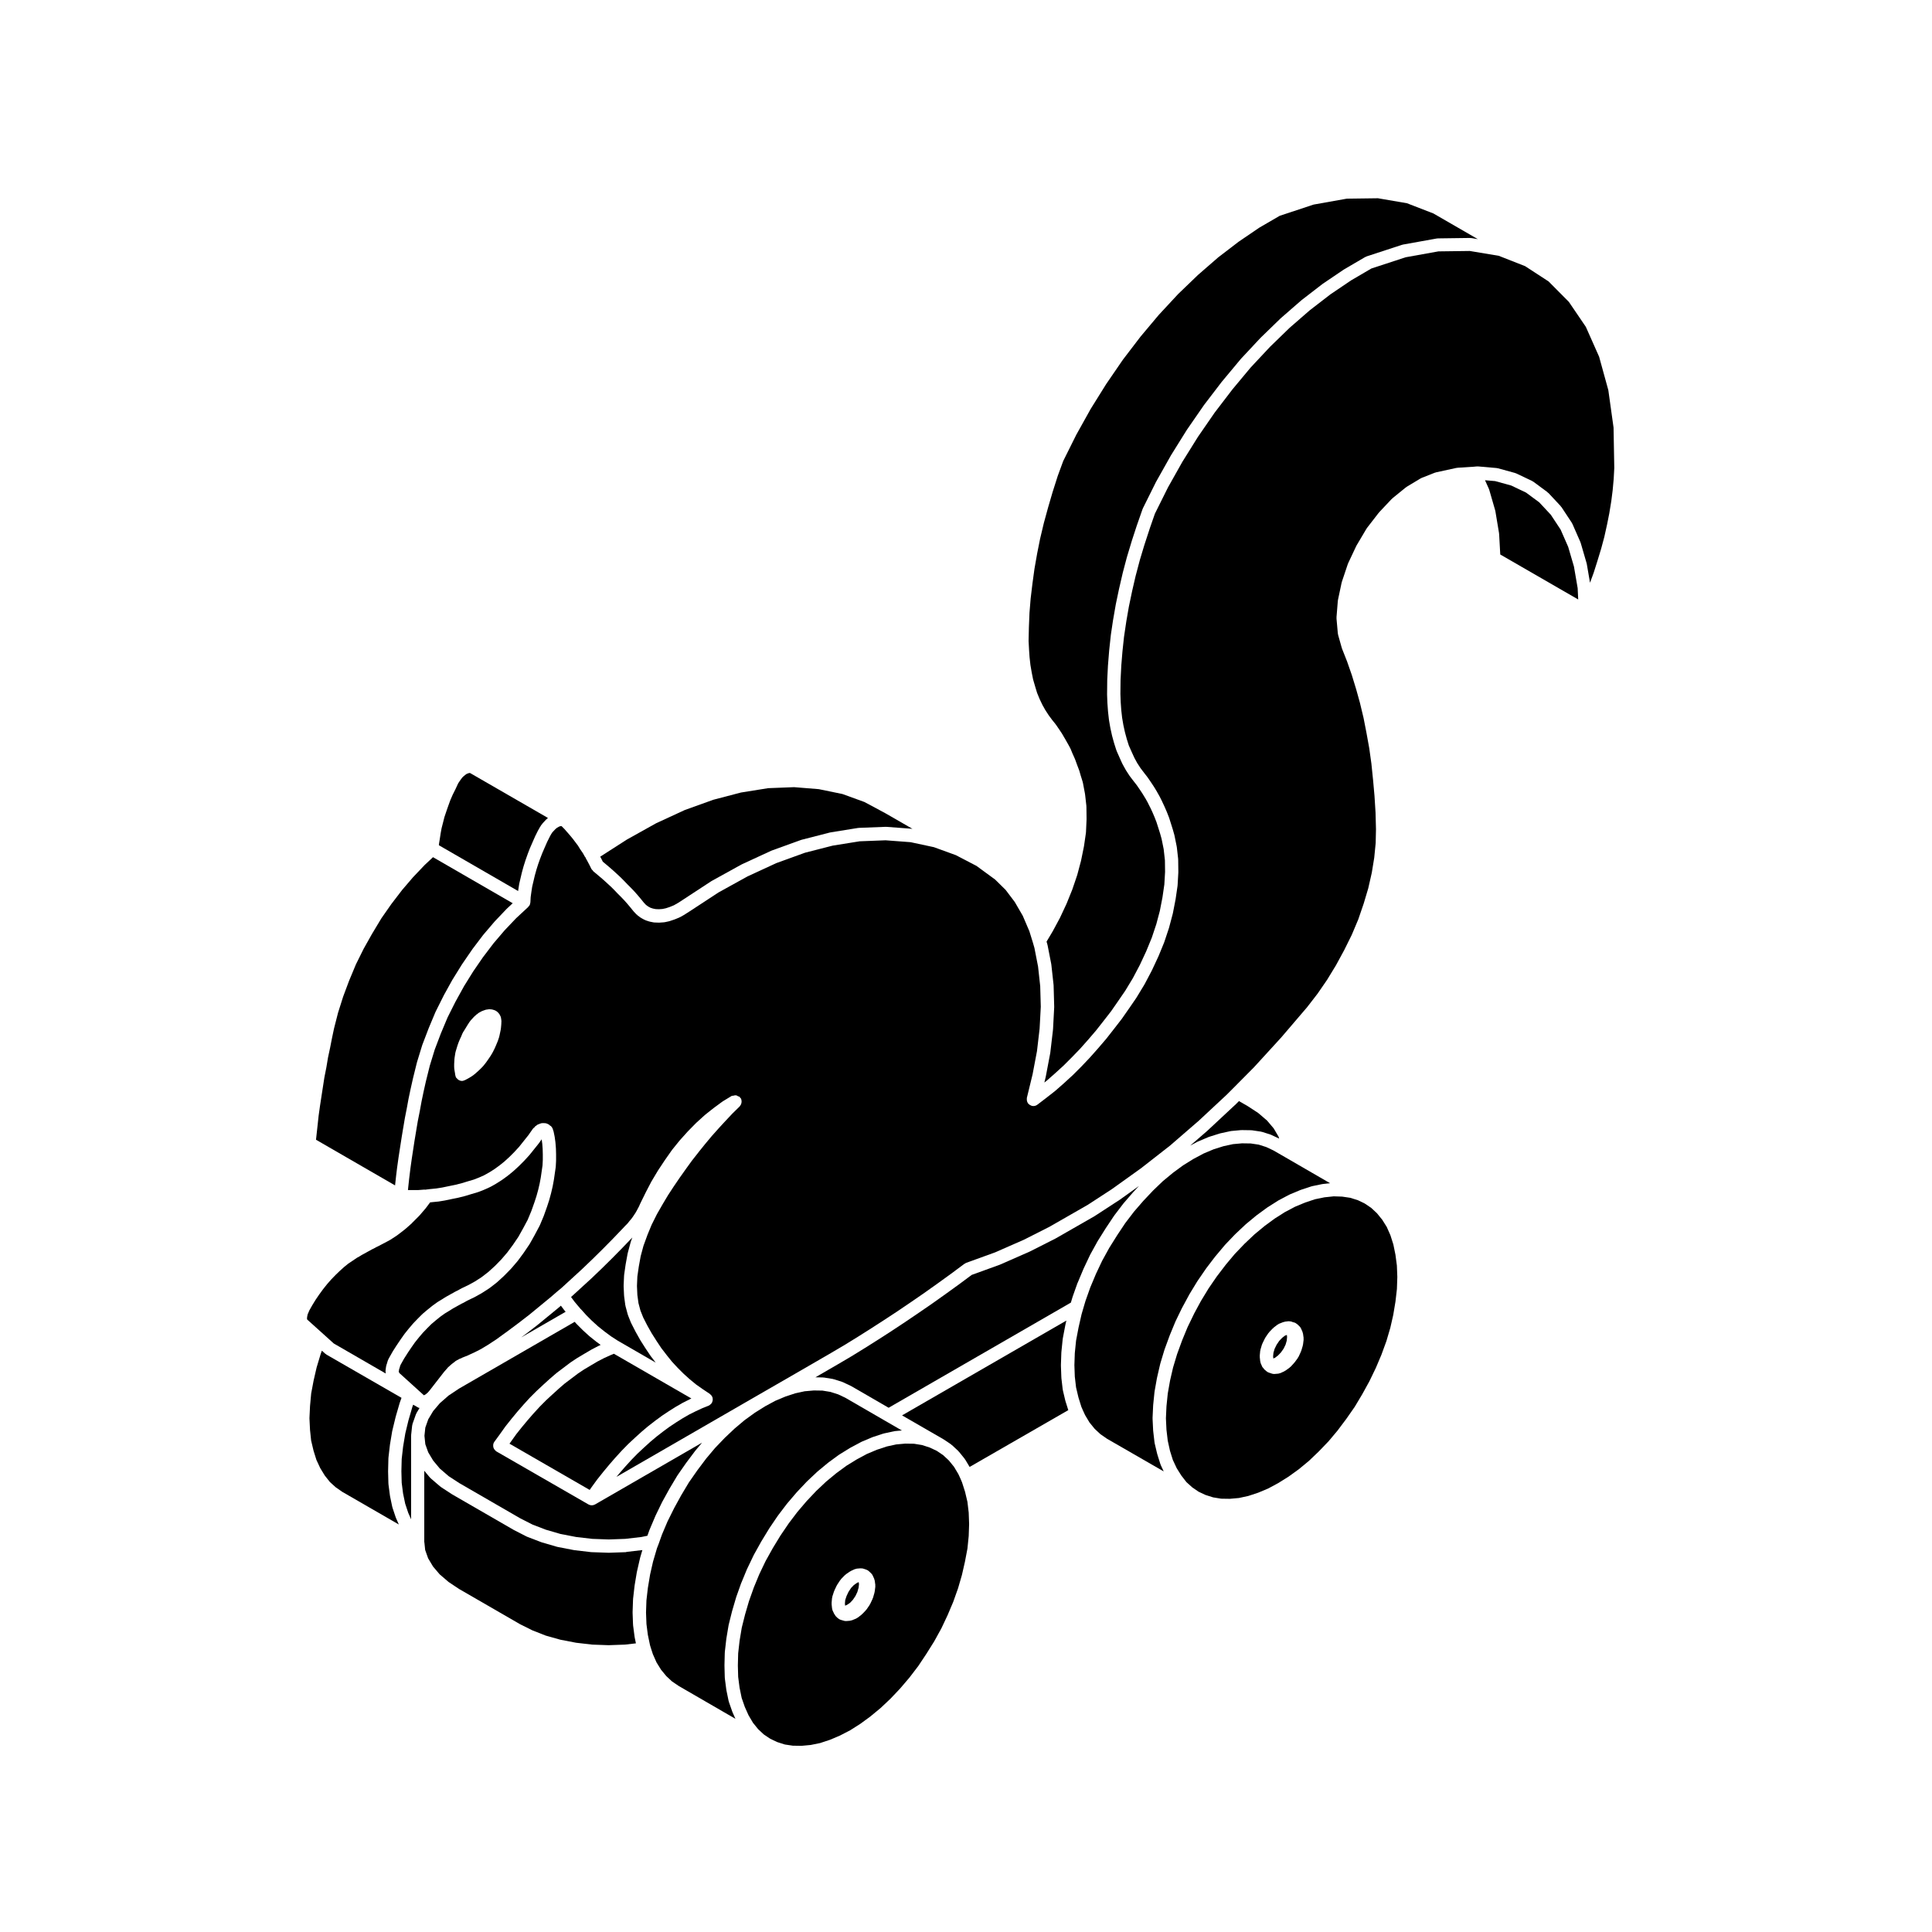 <?xml version="1.0" encoding="UTF-8"?>
<!-- Uploaded to: ICON Repo, www.iconrepo.com, Generator: ICON Repo Mixer Tools -->
<svg fill="#000000" width="800px" height="800px" version="1.1" viewBox="144 144 512 512" xmlns="http://www.w3.org/2000/svg">
 <g>
  <path d="m281.34 379.89c0-0.004 0.004-0.012 0.004-0.016v-0.016l0.238-1.535c0.004-0.02 0.02-0.035 0.02-0.059 0.012-0.023 0-0.051 0.004-0.082l0.703-2.992c0.004-0.012 0.012-0.016 0.016-0.023 0-0.012-0.004-0.02 0-0.035l0.434-1.57c0.004-0.012 0.016-0.02 0.016-0.031 0.004-0.012 0-0.02 0.004-0.031l0.473-1.496c0.004-0.012 0.016-0.02 0.016-0.031 0.004-0.004 0.004-0.016 0.004-0.02l0.551-1.57c0-0.004 0.004-0.012 0.012-0.016 0.004-0.012 0-0.02 0.004-0.035l0.59-1.535c0.004-0.012 0.016-0.02 0.02-0.035 0.004-0.016 0.004-0.023 0.012-0.035l1.344-3.07c0.004-0.016 0.02-0.02 0.023-0.035 0.012-0.016 0.004-0.035 0.016-0.051l0.746-1.496c0.012-0.016 0.023-0.023 0.031-0.039 0.004-0.004 0.004-0.016 0.012-0.023l0.395-0.711c0.016-0.023 0.039-0.035 0.055-0.059 0.004-0.012-0.004-0.023 0.004-0.039l0.434-0.672c0.035-0.051 0.102-0.047 0.133-0.09 0.039-0.047 0.02-0.109 0.059-0.156l0.543-0.586v-0.004l0.516-0.551c0.035-0.039 0.102-0.023 0.137-0.066 0.035-0.035 0.031-0.09 0.07-0.121l0.238-0.188-20.535-11.848-0.145-0.066-0.059-0.004-0.168 0.012-0.25 0.082-0.387 0.145-0.262 0.18-0.523 0.418-0.371 0.348-0.379 0.508-0.402 0.574-0.336 0.52-0.664 1.438c0 0.004-0.004 0.004-0.012 0.012-0.004 0.012-0.004 0.031-0.012 0.039l-0.734 1.465-0.641 1.473-0.516 1.422-0.539 1.547v0.004l-0.5 1.484-0.371 1.461-0.383 1.496-0.25 1.367v0.004l-0.23 1.5v0.004l-0.223 1.367-0.016 0.277 21 12.133z"/>
  <path d="m303.34 371.55c0.004 0.012 0.016 0.016 0.02 0.023l0.387 0.777 0.707 0.59 0.984 0.828c0.004 0.004 0.004 0.016 0.012 0.02 0.004 0 0.012 0 0.016 0.004l0.945 0.828c0.004 0.004 0.004 0.016 0.012 0.02 0.004 0.004 0.016 0 0.02 0.004l1.891 1.734c0.012 0.012 0.004 0.023 0.016 0.035 0.016 0.012 0.031 0.004 0.039 0.016l0.906 0.906c0.004 0.004 0.004 0.012 0.004 0.016 0.012 0.004 0.02 0 0.023 0.012l0.906 0.945v0.004l0.875 0.871c0.004 0.004 0.004 0.012 0.004 0.016 0.012 0.004 0.02 0 0.023 0.012l0.906 0.945c0.012 0.012 0.004 0.023 0.016 0.035 0.012 0.012 0.023 0.004 0.035 0.016l0.867 0.984c0.004 0.004 0 0.016 0.012 0.023 0.004 0.004 0.012 0 0.016 0.004l0.828 0.984c0.004 0.004 0 0.012 0.004 0.016s0.016 0.004 0.02 0.012l0.785 0.973 0.555 0.586 0.555 0.418 0.625 0.344 0.684 0.227 0.746 0.145 0.855 0.031 0.926-0.066 0.898-0.191 1.02-0.336 1.098-0.449 1.094-0.621 1.129-0.727 7.754-5.078c0.016-0.012 0.031 0 0.047-0.004 0.023-0.016 0.039-0.047 0.07-0.059l7.836-4.328c0.02-0.012 0.039-0.004 0.055-0.016 0.023-0.012 0.039-0.031 0.059-0.039l7.754-3.582c0.023-0.012 0.051-0.004 0.074-0.016 0.023-0.012 0.039-0.031 0.066-0.039l7.715-2.797c0.031-0.012 0.059-0.004 0.09-0.012 0.023-0.012 0.047-0.031 0.074-0.035l7.516-1.93c0.023-0.004 0.051 0 0.082-0.004 0.023-0.004 0.051-0.023 0.082-0.031l7.32-1.18c0.039-0.004 0.074 0.004 0.109 0.004 0.035-0.004 0.066-0.023 0.102-0.023l7.082-0.277h0.07c0.016 0 0.023 0.016 0.039 0.016 0.035 0 0.059-0.016 0.098-0.012l6.848 0.516c0.039 0 0.074 0.023 0.105 0.031l-7.32-4.211-5.445-2.918-5.828-2.117-6.262-1.289-6.551-0.527-6.863 0.266-7.199 1.152-7.332 1.918-7.547 2.711-7.609 3.512-7.742 4.316-7.086 4.547 0.277 0.508c0 0.004-0.008 0.008 0 0.016z"/>
  <path d="m248.95 455.82v-0.027l0.312-2.559 0.008-0.02v-0.004l0.352-2.519 0.004-0.016v-0.004l0.395-2.562 0.398-2.559v-0.023l0.43-2.594 0.008-0.023 0.426-2.543 0.008-0.016v-0.035l0.512-2.598 0.469-2.566 0.012-0.023v-0.027l0.547-2.598 0.008-0.016v-0.004l0.59-2.637 0.008-0.02v-0.02l1.062-4.293 0.02-0.035 0.008-0.055 1.34-4.371 0.031-0.055 0.004-0.059 1.656-4.328 0.016-0.02v-0.031l1.812-4.328 0.035-0.051 0.016-0.059 2.129-4.254 0.02-0.023 0.008-0.043 2.285-4.129 0.039-0.047 0.008-0.027 2.519-4.059 0.035-0.023 0.012-0.043 2.676-3.898 0.035-0.035 0.008-0.031 2.836-3.738 0.047-0.027 0.016-0.051 2.992-3.504 0.047-0.023 0.02-0.047 3.109-3.269 0.055-0.023 0.023-0.051 1.512-1.406-21.117-12.203-2.223 2.082-3.09 3.25-2.906 3.394v0.008l-2.832 3.695-2.641 3.785-2.406 4.004-0.008 0.004-2.262 4.023-2.07 4.176-1.801 4.32-1.57 4.195-1.367 4.316-1.059 4.156v0.004l-0.551 2.602v0.004l-0.508 2.602-0.012 0.02v0.02l-0.527 2.465v0.008l-0.434 2.602-0.012 0.012v0.043l-0.512 2.594-0.383 2.481-0.395 2.559-0.387 2.527v0.008l-0.359 2.559-0.266 2.469-0.277 2.519-0.152 1.375 20.953 12.102z"/>
  <path d="m416.7 316.08 0.145 2.09 0.23 2.07 0.344 1.996 0.363 1.824 0.527 1.812 0.523 1.734 0.656 1.598 0.762 1.598 0.77 1.371 0.91 1.402 0.953 1.285 0.848 1.043c0.02 0.02 0.004 0.051 0.02 0.074 0.02 0.02 0.051 0.016 0.066 0.039l0.785 1.145c0.004 0.004 0 0.012 0.004 0.016 0 0.004 0.004 0 0.012 0.004l0.785 1.18c0.004 0.012 0 0.023 0.004 0.035 0.016 0.02 0.039 0.035 0.055 0.059l0.711 1.219c0.02 0.012 0.02 0.02 0.02 0.027 0 0 0.004 0 0.004 0.004l0.711 1.258c0.004 0.004 0.012 0.012 0.016 0.016l0.711 1.301c0.02 0.031 0.016 0.07 0.031 0.102 0.016 0.023 0.039 0.047 0.051 0.07l0.523 1.281c0.004 0.004 0.012 0.004 0.012 0.012l0.629 1.414c0.012 0.02 0.004 0.047 0.016 0.07 0.012 0.016 0.023 0.031 0.031 0.047l0.504 1.395 0.551 1.449c0.012 0.023 0.004 0.051 0.012 0.074 0.012 0.02 0.031 0.035 0.035 0.059l0.418 1.449c0.004 0.004 0.012 0.012 0.012 0.016l0.473 1.535c0.012 0.035 0 0.07 0.012 0.105 0.012 0.031 0.031 0.055 0.035 0.086l0.551 2.91c0.004 0.02-0.004 0.039 0 0.059 0.004 0.023 0.016 0.039 0.02 0.066l0.352 3.109c0.004 0.031-0.012 0.059-0.012 0.098 0.004 0.031 0.02 0.055 0.02 0.086l0.039 3.266c0 0.016-0.012 0.031-0.012 0.047 0 0.02 0.012 0.035 0.012 0.055l-0.156 3.426c0 0.02-0.02 0.031-0.02 0.047-0.004 0.039 0.012 0.082 0.004 0.121l-0.516 3.543c0 0.016-0.016 0.02-0.02 0.035-0.004 0.02 0.004 0.047 0 0.066l-0.746 3.664c-0.004 0.016-0.02 0.02-0.02 0.035-0.004 0.02 0 0.047-0.004 0.066l-0.984 3.699c-0.004 0.016-0.02 0.02-0.023 0.035-0.004 0.023 0 0.051-0.012 0.082l-1.258 3.699c-0.004 0.012-0.02 0.016-0.023 0.031-0.004 0.02 0 0.047-0.012 0.066l-1.496 3.699c-0.004 0.012-0.016 0.016-0.02 0.023-0.012 0.02-0.004 0.039-0.016 0.059l-1.691 3.621c-0.004 0.012-0.02 0.016-0.023 0.031-0.012 0.02-0.012 0.039-0.02 0.059l-1.93 3.582c-0.004 0.012-0.02 0.016-0.023 0.023-0.012 0.012-0.004 0.023-0.016 0.039l-1.578 2.648 0.223 0.762c0.004 0.023 0 0.047 0.004 0.07 0.012 0.031 0.031 0.051 0.035 0.082l0.984 5.039c0.004 0.023-0.004 0.055 0 0.082 0.004 0.02 0.02 0.039 0.02 0.059l0.59 5.352c0.004 0.023-0.012 0.047-0.004 0.07 0 0.023 0.016 0.047 0.016 0.074l0.156 5.629c0 0.023-0.012 0.047-0.012 0.07s0.012 0.051 0.012 0.074l-0.312 5.906c0 0.016-0.016 0.023-0.016 0.035-0.004 0.031 0.012 0.051 0.004 0.082l-0.711 6.062c0 0.016-0.02 0.02-0.02 0.039-0.004 0.031 0.004 0.055 0 0.086l-1.18 6.219c0 0.016-0.016 0.016-0.02 0.031 0 0.02 0.004 0.035 0 0.055l-0.352 1.465 0.648-0.508 2.246-1.98 2.266-2.07 2.125-2.125v-0.004l2.191-2.266 2.133-2.402 2.07-2.414 1.996-2.539 2.016-2.594 1.848-2.66v-0.004l1.891-2.754 2.035-3.359 1.832-3.473 1.672-3.582 1.508-3.668 1.188-3.562 0.938-3.523 0.695-3.578 0.5-3.441 0.191-3.324-0.039-3.062-0.332-2.969-0.555-2.734-0.406-1.449-0.473-1.492-0.465-1.461-0.523-1.344v-0.004l-0.543-1.27-0.598-1.285c-0.004 0-0.012-0.004-0.012-0.004l-0.672-1.34s0-0.004-0.004-0.012l-0.621-1.109c-0.004 0-0.012-0.004-0.012-0.004l-0.746-1.219v-0.004l-0.734-1.098-0.75-1.094-0.801-1.027v-0.004c-0.004-0.004-0.012-0.004-0.012-0.004l-1.023-1.34c-0.012-0.016-0.004-0.035-0.016-0.051-0.016-0.023-0.051-0.031-0.066-0.059l-0.945-1.457c-0.012-0.016 0-0.039-0.012-0.055-0.016-0.023-0.039-0.031-0.055-0.055l-0.867-1.57c-0.016-0.023-0.012-0.051-0.023-0.074-0.012-0.02-0.031-0.023-0.039-0.047l-0.746-1.652v-0.012h-0.004l-0.746-1.691c-0.02-0.039-0.016-0.086-0.031-0.125-0.004-0.02-0.031-0.031-0.035-0.051l-0.59-1.848c-0.004-0.016 0-0.031-0.004-0.051-0.004-0.012-0.016-0.016-0.02-0.023l-0.516-1.891c-0.004-0.02 0-0.035-0.004-0.055 0-0.012-0.016-0.016-0.016-0.023l-0.434-1.969c-0.004-0.02 0-0.035 0-0.055-0.004-0.012-0.016-0.016-0.016-0.023l-0.352-2.047c-0.004-0.023 0.004-0.051 0-0.074 0-0.012-0.016-0.02-0.016-0.031l-0.238-2.125c0-0.016 0.004-0.031 0.004-0.047 0-0.004-0.012-0.012-0.012-0.02l-0.156-2.168c0-0.016 0.004-0.031 0.004-0.047 0-0.004-0.012-0.012-0.012-0.02l-0.082-2.242c0-0.016 0.004-0.023 0.004-0.047 0-0.012-0.004-0.023-0.004-0.035l0.039-3.738c0-0.012 0.004-0.02 0.004-0.031 0-0.012-0.004-0.023-0.004-0.039l0.195-3.894c0-0.012 0.004-0.02 0.012-0.031 0-0.012-0.004-0.016-0.004-0.023l0.312-3.859c0-0.012 0.004-0.016 0.004-0.023v-0.02l0.434-4.016c0-0.004 0.004-0.016 0.012-0.023 0-0.016-0.004-0.031-0.004-0.047l0.59-3.977c0-0.012 0.012-0.016 0.012-0.023v-0.016l0.711-4.09c0-0.012 0.012-0.016 0.012-0.023 0-0.012-0.004-0.023 0-0.035l0.867-4.133c0-0.004 0.012-0.016 0.012-0.02v-0.012l0.945-4.09c0-0.004 0.004-0.012 0.012-0.016 0-0.012-0.004-0.023 0-0.035l1.102-4.172c0.004-0.012 0.016-0.02 0.02-0.035 0-0.004-0.004-0.016 0-0.02l1.258-4.172c0-0.004 0.004-0.004 0.004-0.012 0.004-0.012 0-0.016 0.004-0.023l1.375-4.211c0.004-0.012 0.012-0.016 0.016-0.023v-0.004l1.457-4.172c0.012-0.035 0.039-0.055 0.055-0.09 0.016-0.035 0.012-0.082 0.031-0.117l3.5-7.043c0.012-0.016 0.023-0.023 0.035-0.039 0.004-0.012 0.004-0.023 0.012-0.035l3.894-6.926c0.004-0.012 0.02-0.016 0.023-0.023 0.004-0.016 0.004-0.031 0.016-0.039l4.172-6.691c0.012-0.016 0.031-0.023 0.039-0.039 0.004-0.004 0-0.02 0.004-0.023l4.488-6.492c0.012-0.012 0.031-0.012 0.039-0.023 0.012-0.016 0-0.031 0.012-0.047l4.727-6.184c0.012-0.012 0.031-0.012 0.039-0.02 0.004-0.012 0-0.023 0.012-0.035l4.922-5.906c0.012-0.016 0.035-0.012 0.047-0.02 0.016-0.016 0.004-0.039 0.02-0.055l5.152-5.512c0.012-0.012 0.031-0.004 0.039-0.02 0.016-0.012 0.012-0.031 0.02-0.039l5.273-5.117c0.016-0.016 0.035-0.004 0.051-0.02s0.012-0.035 0.023-0.047l5.43-4.727c0.016-0.012 0.035-0.004 0.051-0.016s0.016-0.035 0.031-0.051l5.512-4.254c0.016-0.012 0.039 0 0.055-0.016 0.02-0.012 0.016-0.035 0.035-0.051l5.586-3.777c0.012-0.004 0.023 0 0.039-0.004 0.023-0.016 0.035-0.039 0.059-0.055l5.586-3.266c0.031-0.016 0.066 0 0.098-0.012 0.086-0.047 0.152-0.105 0.246-0.141l9.367-3.066c0.047-0.016 0.09-0.004 0.133-0.016 0.039-0.012 0.07-0.035 0.105-0.047l8.973-1.613c0.051-0.004 0.09 0.004 0.137 0s0.098-0.031 0.145-0.031l8.578-0.117c0.047 0 0.086 0.023 0.121 0.031 0.066 0.004 0.121-0.016 0.191-0.004l1.734 0.289-11.77-6.801-7.019-2.715-7.688-1.32-8.246 0.109-8.793 1.566-8.988 2.973-5.394 3.133-5.5 3.742-5.445 4.172-5.336 4.641-5.254 5.055-5.094 5.488h-0.004l-4.848 5.773-4.691 6.137-4.43 6.465-4.102 6.578-3.82 6.856-3.457 6.941-1.465 3.988v0.004l-1.34 4.211-0.004 0.004-1.195 4.09v0.004l-1.133 4.137-0.977 4.109s-0.004 0-0.004 0.004l-0.801 4.016v0.004l-0.707 4.027-0.539 3.945v0.004l-0.469 3.91-0.309 3.777-0.156 3.836-0.082 3.606 0.117 2.207c0.004 0.016 0.004 0.016 0.004 0.02z"/>
  <path d="m253.49 516.26-0.207 0.578-1.047 3.613-0.82 3.394-0.59 3.535-0.371 3.269-0.082 3.25 0.082 3.059 0.363 2.832 0.562 2.699 0.801 2.414 0.766 1.734v-22.148c0-0.031 0.016-0.059 0.02-0.09 0-0.039-0.016-0.07-0.012-0.102l0.277-2.559c0.004-0.039 0.039-0.051 0.047-0.086 0.016-0.105 0.004-0.211 0.047-0.316l0.906-2.559c0.02-0.055 0.066-0.098 0.09-0.145 0.023-0.051 0.031-0.109 0.059-0.168l0.801-1.34c-0.109-0.039-0.227-0.031-0.328-0.09z"/>
  <path d="m229.72 497.57c0.012 0.004 0.016 0.012 0.016 0.016l2.715 2.449 13.773 7.957-0.016-0.074c-0.016-0.059 0.004-0.117 0-0.176-0.004-0.059-0.035-0.105-0.035-0.168v-0.395c0-0.066 0.031-0.117 0.035-0.176 0.004-0.059-0.012-0.105 0-0.168l0.055-0.281 0.035-0.359c0.012-0.09 0.051-0.156 0.07-0.238 0.016-0.07 0.004-0.137 0.031-0.207l0.133-0.363 0.102-0.363c0.004-0.02 0.02-0.031 0.023-0.051 0.004-0.016 0-0.031 0.004-0.051l0.156-0.473c0.016-0.051 0.055-0.082 0.074-0.125 0.023-0.051 0.023-0.105 0.051-0.156l0.238-0.434c0.004 0 0.012-0.012 0.016-0.012v-0.012l0.867-1.535c0.012-0.016 0.02-0.02 0.031-0.035 0.012-0.016 0.012-0.035 0.02-0.055l0.984-1.535c0.004-0.004 0.016-0.004 0.02-0.012 0.004-0.012 0-0.016 0.004-0.02l0.984-1.457c0.004-0.012 0.012-0.012 0.016-0.012 0.004-0.012 0-0.016 0.004-0.02l1.023-1.457c0.012-0.02 0.035-0.016 0.051-0.031 0.012-0.02 0-0.039 0.016-0.059l1.102-1.375c0.004-0.012 0.02-0.004 0.023-0.016 0.012-0.004 0.004-0.016 0.012-0.023l1.102-1.301c0.016-0.016 0.039-0.012 0.051-0.031 0.016-0.012 0.012-0.039 0.023-0.055l1.18-1.219c0.004-0.004 0.016-0.004 0.02-0.004 0.004-0.012 0-0.012 0.004-0.02l1.18-1.18c0.02-0.02 0.051-0.012 0.074-0.031 0.02-0.02 0.012-0.051 0.035-0.07l1.258-1.062c0.004-0.004 0.016 0 0.02-0.004 0.004-0.004 0.004-0.016 0.012-0.02l1.219-0.984c0.016-0.016 0.035-0.004 0.055-0.016 0.012-0.012 0.012-0.035 0.023-0.047l1.258-0.906c0.012-0.012 0.031 0 0.039-0.012 0.031-0.02 0.047-0.051 0.074-0.066l1.281-0.777 0.527-0.344h0.016c0.004-0.004 0.012-0.012 0.016-0.016l0.516-0.312c0.016-0.012 0.035-0.012 0.051-0.02 0.02-0.012 0.031-0.023 0.047-0.035l0.57-0.309 0.523-0.301c0.004-0.004 0.012 0 0.02-0.004 0.012 0 0.016-0.016 0.023-0.02l0.57-0.309 0.523-0.301c0.016-0.004 0.031 0.004 0.047-0.004 0.031-0.02 0.051-0.051 0.086-0.066l0.551-0.258 0.465-0.266c0.004-0.004 0.012 0 0.016-0.004 0.012 0 0.016-0.012 0.023-0.02l0.516-0.277c0.016-0.004 0.031 0 0.047-0.012 0.016-0.012 0.023-0.031 0.047-0.035l0.59-0.277c0.004-0.004 0.004 0 0.012-0.004l0.504-0.246c0.004-0.004 0.012-0.004 0.016-0.012 0.012 0 0.016-0.012 0.023-0.016l0.586-0.273 1.699-0.941 1.754-1.133 1.797-1.391 1.738-1.582 1.676-1.715 1.562-1.82 1.523-2.051 1.441-2.125 1.258-2.254c0-0.004 0.004-0.004 0.004-0.004l1.184-2.215 0.988-2.367 0.84-2.371 0.523-1.613 0.465-1.691v-0.004l0.371-1.605 0.293-1.559 0.238-1.652 0.227-1.582 0.074-1.484v-1.438l-0.039-1.457-0.105-1.367-0.16-1.168-0.656 0.941c-0.016 0.023-0.039 0.031-0.055 0.051-0.012 0.016-0.004 0.035-0.016 0.047l-2.516 3.141c-0.02 0.02-0.047 0.031-0.066 0.051-0.012 0.012-0.004 0.031-0.016 0.039l-1.34 1.457c-0.016 0.02-0.031 0.02-0.047 0.035-0.004 0.004-0.004 0.016-0.012 0.023l-1.375 1.375c-0.012 0.012-0.023 0-0.035 0.012-0.012 0.012-0.012 0.031-0.02 0.039l-1.375 1.258c-0.016 0.02-0.039 0.012-0.059 0.023-0.016 0.016-0.012 0.035-0.023 0.051l-1.414 1.145c-0.016 0.016-0.035 0.004-0.051 0.016s-0.012 0.031-0.023 0.039l-1.414 1.023c-0.016 0.012-0.031 0.012-0.047 0.02-0.02 0.012-0.031 0.031-0.051 0.047l-1.496 0.945c-0.012 0.004-0.023 0.004-0.035 0.012-0.02 0.016-0.031 0.035-0.051 0.047l-1.414 0.785c-0.02 0.012-0.051 0.004-0.07 0.016-0.023 0.016-0.047 0.035-0.07 0.051l-1.496 0.672c-0.012 0.004-0.023 0.004-0.039 0.004-0.016 0.012-0.023 0.023-0.039 0.031l-1.414 0.551c-0.023 0.012-0.051 0.004-0.082 0.016-0.02 0.004-0.035 0.023-0.059 0.035l-1.723 0.508-1.691 0.516c-0.02 0.004-0.035 0.004-0.055 0.004-0.012 0.004-0.02 0.016-0.031 0.02l-1.734 0.434h-0.051c-0.012 0.004-0.016 0.012-0.023 0.016l-1.723 0.348-0.004 0.004-1.691 0.352c-0.02 0.004-0.039 0.004-0.055 0.004-0.012 0-0.016 0.012-0.02 0.012l-1.691 0.277c-0.031 0-0.059 0-0.09 0.004-0.012 0-0.016 0.004-0.023 0.004l-1.586 0.156-0.492 0.059-1.047 1.406c-0.016 0.02-0.039 0.031-0.059 0.051-0.012 0.012-0.004 0.035-0.016 0.051l-1.691 1.969c-0.02 0.02-0.055 0.031-0.082 0.055-0.012 0.016-0.004 0.031-0.016 0.047l-1.773 1.773c-0.016 0.012-0.035 0.004-0.051 0.02-0.035 0.035-0.023 0.098-0.066 0.125l-1.773 1.57c-0.02 0.016-0.047 0.012-0.066 0.023-0.016 0.016-0.012 0.039-0.031 0.055l-1.891 1.457c-0.016 0.012-0.031 0.004-0.047 0.016-0.012 0.004-0.012 0.023-0.02 0.035l-0.395 0.277c-0.012 0.004-0.023 0-0.039 0.012-0.012 0.004-0.004 0.02-0.016 0.02l-1.457 0.945c-0.02 0.016-0.039 0.012-0.059 0.02-0.023 0.02-0.047 0.051-0.074 0.059l-1.93 1.023c-0.004 0.004-0.016 0.004-0.02 0.012-0.012 0-0.012 0.012-0.02 0.012l-0.504 0.258-0.516 0.277c-0.012 0.004-0.023 0-0.039 0.012-0.02 0.012-0.031 0.023-0.051 0.035l-0.551 0.258-0.465 0.266c-0.02 0.012-0.039 0.004-0.055 0.016-0.031 0.016-0.047 0.039-0.074 0.055l-0.551 0.258-0.465 0.266c-0.004 0.004-0.016 0.004-0.02 0.004l-0.02 0.02-0.48 0.258h-0.004l-0.629 0.352c-0.004 0.004-0.012 0.004-0.02 0.012 0 0-0.004 0.004-0.012 0.012l-0.516 0.277h-0.004l-0.523 0.277-0.5 0.324c-0.02 0.012-0.039 0.004-0.059 0.016-0.023 0.016-0.039 0.039-0.066 0.055l-0.52 0.277-1.137 0.766c0 0.004-0.004 0-0.004 0.004-0.004 0-0.004 0.004-0.004 0.004l-1.23 0.816-1.133 0.918-1.16 1.047-1.109 1.066v0.004l-1.18 1.219-1.031 1.176-1.055 1.32-1.062 1.457h-0.004l-0.934 1.375-0.906 1.477-0.785 1.387-0.16 0.395c-0.004 0.012-0.016 0.012-0.02 0.02 0 0.012 0 0.02-0.004 0.031l-0.156 0.352-0.141 0.383c0 0.004-0.004 0.004-0.004 0.004-0.004 0.051 0.016 0.098 0.004 0.141-0.012 0.066-0.051 0.121-0.07 0.188 0 0.039 0.016 0.07 0.012 0.105-0.004 0.051-0.035 0.105-0.047 0.156 0 0.02 0.012 0.039 0.012 0.059 0 0.051-0.023 0.098-0.031 0.141 0.004 0.023 0.02 0.051 0.023 0.074 0.004 0.07-0.02 0.137-0.02 0.207 0 0 0 0.012 0.004 0.012 0.012 0.031 0.031 0.059 0.047 0.09 0.012 0.023 0.023 0.039 0.031 0.066z"/>
  <path d="m309.89 555.34h-0.012-0.055-0.012l-4.422 0.156h-0.066-0.066l-4.422-0.156h-0.012-0.055-0.012c-0.039-0.004-0.086-0.004-0.125-0.012l-4.41-0.516c-0.012 0-0.02-0.012-0.031-0.012-0.035-0.004-0.07 0-0.105-0.012l-4.293-0.828c-0.023-0.004-0.039-0.02-0.066-0.023-0.031-0.004-0.066-0.004-0.098-0.016l-4.055-1.18c-0.023-0.012-0.039-0.023-0.066-0.031-0.023-0.012-0.051-0.012-0.074-0.02l-3.699-1.414c-0.035-0.012-0.055-0.039-0.09-0.055-0.031-0.016-0.059-0.004-0.086-0.02l-3.387-1.734c-0.016-0.004-0.023-0.023-0.039-0.035-0.016-0.004-0.023 0-0.039-0.012l-16.219-9.367c-0.02-0.012-0.031-0.031-0.047-0.039-0.016-0.004-0.031 0-0.039-0.012l-2.953-1.93c-0.035-0.02-0.031-0.07-0.066-0.09-0.035-0.031-0.09-0.02-0.121-0.051l-2.519-2.168c-0.031-0.023-0.02-0.066-0.047-0.09-0.051-0.051-0.109-0.07-0.156-0.117l-1.492-1.789v18.801c0 0.016-0.012 0.031-0.012 0.039 0.012 0.051 0.035 0.086 0.039 0.125l0.211 2.023 0.781 2.207 1.301 2.18 1.758 2.07 2.367 2.031 2.797 1.863 16.141 9.324 3.25 1.621 3.547 1.395 3.891 1.094 4.172 0.805 4.266 0.492 4.348 0.156 4.348-0.156 2.883-0.332-0.336-1.637c-0.004-0.035 0.004-0.066 0-0.098-0.004-0.02-0.02-0.023-0.02-0.039l-0.395-3.031c-0.004-0.039 0.012-0.07 0.012-0.105-0.004-0.02-0.023-0.031-0.023-0.051l-0.117-3.188c0-0.023 0.012-0.047 0.012-0.07 0-0.02-0.012-0.039-0.012-0.059l0.117-3.344c0-0.02 0.02-0.031 0.02-0.047 0-0.035-0.016-0.066-0.012-0.098l0.395-3.465c0-0.016 0.012-0.023 0.012-0.039 0.004-0.02-0.004-0.035 0-0.055l0.59-3.543c0.004-0.023 0.02-0.039 0.023-0.066 0-0.012-0.004-0.023 0-0.039l0.828-3.621c0.004-0.016 0.016-0.031 0.02-0.039 0.004-0.023 0-0.047 0.004-0.066l0.594-2.019-4.254 0.492c0 0.055-0.047 0.055-0.086 0.059z"/>
  <path d="m230.53 502.99c-0.086-0.051-0.137-0.121-0.207-0.18-0.031-0.02-0.07-0.012-0.098-0.035l-0.926-0.836-0.312 0.867-1.074 3.57-0.801 3.473-0.645 3.422-0.309 3.359-0.152 3.219 0.152 3.098 0.293 2.797 0.641 2.707 0.762 2.438 1.012 2.176 1.203 1.969 1.359 1.715 1.543 1.395 1.719 1.199 15.004 8.66-0.766-1.738c-0.016-0.035-0.012-0.074-0.023-0.105-0.004-0.02-0.031-0.023-0.035-0.047l-0.867-2.602c-0.016-0.051-0.004-0.102-0.02-0.141-0.004-0.023-0.031-0.035-0.035-0.059l-0.59-2.832c-0.004-0.035 0.004-0.066 0-0.098-0.004-0.02-0.02-0.023-0.02-0.039l-0.395-3.031c-0.004-0.047 0.012-0.086 0.012-0.125 0-0.02-0.023-0.031-0.023-0.055l-0.082-3.188c0-0.016 0.012-0.031 0.012-0.047 0-0.016-0.012-0.031-0.012-0.039l0.082-3.387c0-0.031 0.016-0.059 0.016-0.09 0.004-0.023-0.012-0.051-0.004-0.074l0.395-3.426c0-0.016 0.012-0.023 0.012-0.035 0.004-0.02-0.004-0.039 0-0.055l0.59-3.543c0.004-0.023 0.02-0.047 0.031-0.074 0-0.02-0.004-0.031 0-0.051l0.867-3.582c0.004-0.012 0.016-0.02 0.016-0.035 0.004-0.016 0-0.031 0.004-0.047l1.062-3.664c0.004-0.02 0.02-0.031 0.031-0.051 0.004-0.02 0-0.039 0.004-0.055l0.449-1.25z"/>
  <path d="m571.61 257.32-1.387-9.93-2.438-8.852-3.523-7.926-4.492-6.606-5.379-5.422-6.223-4.051-6.988-2.742-7.684-1.281-8.293 0.109-8.691 1.562-9.082 2.977-5.371 3.144-5.5 3.719-5.445 4.203-5.324 4.625-5.211 5.055-5.133 5.488-4.812 5.773-4.711 6.156-4.438 6.43-4.137 6.629-3.82 6.793-3.465 6.961-1.395 4.004v0.016l-1.375 4.211s-0.004 0-0.004 0.004l-1.223 4.062v0.004l-1.102 4.172s-0.004 0-0.004 0.004l-0.922 3.988v0.004l-0.867 4.133-0.691 3.977v0.012l-0.59 3.977s-0.004 0-0.004 0.004l-0.418 3.898-0.312 3.793-0.195 3.894-0.039 3.606 0.082 2.223 0.145 2.035 0.23 2.066 0.332 1.945 0.418 1.898 0.504 1.855 0.523 1.656 0.719 1.617 0.734 1.617 0.77 1.41 0.891 1.371 0.977 1.281 0.816 1.047c0.012 0.016 0.004 0.035 0.016 0.051s0.035 0.012 0.047 0.031l0.785 1.145c0.004 0.004 0 0.012 0.004 0.016 0 0.004 0.004 0 0.012 0.004l0.785 1.18c0.004 0.004 0 0.012 0.004 0.02 0.012 0.016 0.023 0.02 0.035 0.035l0.746 1.219c0.012 0.016 0.012 0.035 0.02 0.051 0 0.004 0.012 0.004 0.012 0.012l0.711 1.258c0.004 0.012 0.004 0.02 0.012 0.031 0.012 0.016 0.023 0.023 0.035 0.047l0.672 1.34c0.004 0.012 0.004 0.02 0.012 0.031 0 0.004 0.004 0.004 0.004 0.012l0.629 1.34c0.004 0.012 0.004 0.02 0.012 0.031 0 0.012 0.012 0.016 0.016 0.023l0.59 1.375c0.004 0.004 0 0.016 0.004 0.023 0.004 0.012 0.016 0.016 0.02 0.031l0.551 1.414c0.004 0.016 0.004 0.035 0.012 0.055 0.004 0.02 0.023 0.035 0.031 0.055l0.945 2.992c0.004 0.012 0 0.02 0.004 0.031 0 0.004 0.004 0.016 0.012 0.02l0.434 1.535c0.004 0.023 0 0.047 0.004 0.07 0.004 0.02 0.02 0.035 0.023 0.059l0.59 2.91c0.004 0.023-0.004 0.047 0 0.07s0.02 0.051 0.023 0.082l0.352 3.109c0.004 0.039-0.012 0.082-0.012 0.121 0 0.02 0.02 0.031 0.02 0.055l0.039 3.266c0 0.02-0.012 0.035-0.012 0.055 0 0.023 0.012 0.047 0.012 0.07l-0.195 3.426c0 0.016-0.02 0.023-0.02 0.047-0.004 0.035 0.012 0.07 0.004 0.105l-0.516 3.543c0 0.012-0.016 0.016-0.016 0.023-0.004 0.02 0.004 0.035 0 0.055l-0.711 3.664c-0.004 0.016-0.02 0.023-0.023 0.039-0.004 0.023 0 0.051-0.004 0.074l-0.984 3.699c-0.004 0.012-0.016 0.016-0.02 0.031-0.012 0.023 0 0.051-0.012 0.074l-1.219 3.664c-0.004 0.016-0.02 0.02-0.023 0.031-0.012 0.023-0.004 0.055-0.016 0.082l-1.535 3.738c-0.004 0.012-0.016 0.016-0.02 0.023-0.012 0.016-0.004 0.035-0.016 0.051l-1.691 3.621c-0.004 0.012-0.02 0.016-0.023 0.031-0.012 0.016-0.012 0.031-0.016 0.047l-1.891 3.582c-0.012 0.016-0.023 0.02-0.035 0.035-0.012 0.02-0.012 0.039-0.02 0.059l-2.125 3.5c-0.012 0.02-0.031 0.02-0.039 0.039-0.012 0.012 0 0.031-0.012 0.039l-1.891 2.754c0 0.004-0.004 0.012-0.012 0.012l-1.891 2.715c-0.012 0.02-0.035 0.023-0.047 0.039-0.012 0.012 0 0.031-0.012 0.039l-2.047 2.637h-0.004v0.004l-2.004 2.559c-0.012 0.016-0.031 0.02-0.039 0.035-0.012 0.004-0.004 0.02-0.012 0.023l-2.125 2.481c-0.004 0.004-0.012 0.004-0.016 0.016-0.004 0 0 0.004-0.004 0.012l-2.168 2.438c-0.012 0.012-0.031 0.02-0.039 0.031-0.004 0.004-0.004 0.02-0.012 0.023l-2.191 2.312c-0.004 0.004-0.016 0.004-0.02 0.004-0.004 0.012 0 0.012-0.004 0.02l-2.207 2.207c-0.012 0.012-0.023 0-0.035 0.012s-0.012 0.031-0.02 0.039l-2.281 2.086c-0.004 0.012-0.012 0.004-0.016 0.012-0.004 0-0.004 0.012-0.012 0.016l-2.281 2.004c-0.016 0.016-0.039 0.004-0.055 0.02-0.016 0.016-0.012 0.035-0.023 0.047l-2.363 1.848c-0.004 0-0.012 0-0.016 0.004 0 0.004 0 0.004-0.004 0.012l-2.301 1.758c-0.004 0-0.004 0.004-0.012 0.012l-0.012 0.004c-0.316 0.242-0.695 0.359-1.066 0.359-0.137 0-0.277-0.016-0.414-0.051-0.07-0.016-0.121-0.059-0.191-0.09-0.102-0.035-0.188-0.074-0.277-0.125-0.145-0.09-0.266-0.188-0.379-0.312-0.047-0.047-0.105-0.066-0.141-0.109-0.016-0.02-0.004-0.039-0.016-0.059-0.238-0.328-0.336-0.73-0.309-1.152 0.004-0.055-0.004-0.098 0.004-0.141 0.004-0.047-0.004-0.09 0.004-0.125l1.523-6.277 1.16-6.125 0.695-5.945 0.312-5.805-0.152-5.461-0.57-5.184-0.961-4.938-0.402-1.395-0.938-3.031-1.754-4.106-2.133-3.668-2.414-3.195-2.777-2.734-4.934-3.613-5.465-2.848-5.824-2.117-6.184-1.324-6.641-0.5-6.852 0.266-7.164 1.152-7.332 1.879-7.578 2.746-7.648 3.531-7.684 4.246-7.715 5.055h-0.012l-1.219 0.785c-0.012 0.004-0.023 0-0.035 0.012-0.02 0.012-0.031 0.031-0.051 0.047l-1.16 0.652c-0.031 0.016-0.066 0.012-0.102 0.023-0.039 0.02-0.066 0.055-0.105 0.074l-1.258 0.516c-0.02 0.004-0.039 0.004-0.059 0.012-0.02 0.004-0.031 0.02-0.051 0.023l-1.18 0.395c-0.035 0.012-0.074 0.004-0.105 0.016-0.031 0.004-0.051 0.023-0.082 0.035l-1.102 0.238c-0.066 0.016-0.133 0.016-0.195 0.02-0.02 0-0.031 0.012-0.051 0.012l-1.145 0.082c-0.047 0-0.086 0.004-0.121 0.004h-0.066l-1.039-0.035h-0.004-0.059c-0.012 0-0.02-0.004-0.031-0.004-0.086-0.004-0.168-0.004-0.25-0.023l-0.984-0.195c-0.031-0.004-0.055-0.023-0.086-0.035-0.047-0.012-0.09-0.004-0.125-0.02l-0.945-0.312c-0.066-0.02-0.105-0.066-0.16-0.098-0.039-0.016-0.09-0.012-0.125-0.031l-0.867-0.473c-0.055-0.031-0.086-0.082-0.133-0.109-0.023-0.016-0.055-0.012-0.082-0.023l-0.785-0.59c-0.047-0.035-0.039-0.102-0.082-0.137-0.047-0.035-0.105-0.02-0.141-0.059l-0.711-0.746c-0.012-0.012-0.004-0.031-0.02-0.047-0.02-0.023-0.055-0.031-0.074-0.059l-0.828-1.023-0.77-0.918s-0.004 0-0.004-0.004l-0.836-0.945-0.887-0.926v-0.004l-0.875-0.871c-0.004-0.004-0.004-0.012-0.004-0.016-0.012-0.004-0.02 0-0.023-0.012l-0.906-0.945v-0.004l-0.852-0.848-1.836-1.68-0.918-0.801h-0.004l-1.969-1.656c-0.059-0.051-0.047-0.133-0.102-0.188-0.117-0.121-0.266-0.211-0.344-0.371l-0.551-1.102v-0.004l-0.562-1.055-0.422-0.766c-0.031-0.051-0.031-0.109-0.051-0.168-0.047-0.055-0.105-0.082-0.141-0.141l-0.535-0.961-0.676-0.973c-0.012-0.012 0-0.023-0.012-0.039-0.012-0.016-0.031-0.02-0.039-0.039l-0.578-0.941-0.672-0.891-0.707-0.938-0.699-0.848-0.75-0.867c-0.004 0-0.012 0-0.012-0.004l-0.719-0.832-0.715-0.719-0.098-0.082h-0.016l-0.262 0.02-0.215 0.047-0.281 0.141-0.449 0.266-0.336 0.266-0.43 0.457h-0.004l-0.441 0.473-0.328 0.508-0.312 0.562v0.004l-0.734 1.465-0.645 1.477-0.648 1.496-0.578 1.5s-0.004 0-0.004 0.004l-0.516 1.461v0.004l-0.457 1.445-0.43 1.559-0.336 1.441-0.344 1.457-0.215 1.406-0.188 1.367-0.074 1.406c0 0.016-0.016 0.02-0.02 0.039-0.02 0.258-0.082 0.516-0.215 0.746-0.059 0.105-0.16 0.152-0.242 0.238-0.039 0.047-0.035 0.121-0.082 0.168-0.004 0-0.004 0.004-0.004 0.004l-3.215 2.984-3.055 3.211-2.918 3.422-2.812 3.703h-0.004l-2.613 3.805-2.438 3.926v0.012l-2.258 4.086-2.082 4.152-1.785 4.266-1.605 4.223-1.316 4.293-1.039 4.18-0.586 2.621-0.543 2.59-0.469 2.559s-0.004 0.004-0.004 0.012v0.02l-0.516 2.602s-0.004 0-0.004 0.004l-0.418 2.481v0.02l-0.43 2.582c0 0.004-0.004 0.004-0.004 0.004l-0.773 5.055v0.012l-0.348 2.488-0.312 2.559s-0.004 0.004-0.004 0.012l-0.266 2.449v0.012l-0.066 0.672h2.777l1.547-0.117c0.023 0 0.047 0.012 0.07 0.012 0.02 0 0.039-0.012 0.059-0.012 0.055 0 0.105 0.023 0.16 0.031 0.012 0 0.02-0.012 0.031-0.012s0.016-0.004 0.023-0.012l1.258-0.156c0.012 0 0.016 0.004 0.023 0.004 0.004-0.004 0.012-0.004 0.02-0.004l1.562-0.156 1.566-0.25 1.688-0.352h0.004l1.703-0.348 1.629-0.402 1.668-0.508h0.004c0.004 0 0.004-0.004 0.004-0.004l1.656-0.488 1.34-0.523 1.34-0.594 1.359-0.754 1.367-0.855 1.355-0.984 1.328-1.066 1.344-1.223 1.27-1.27 1.293-1.406 1.223-1.535 1.23-1.543 1.145-1.633c0-0.004 0.004-0.004 0.004-0.004 0.004 0 0-0.012 0.004-0.012 0.125-0.18 0.297-0.324 0.48-0.453 0.082-0.082 0.086-0.203 0.176-0.266 0.039-0.023 0.098-0.004 0.133-0.031 0.031-0.023 0.023-0.07 0.059-0.102 0.02-0.012 0.055 0 0.082-0.02 0.145-0.145 0.316-0.277 0.523-0.363 0.059-0.02 0.125-0.02 0.188-0.039 0.082-0.039 0.141-0.102 0.227-0.125 0.023-0.012 0.051 0 0.074-0.012 0.223-0.102 0.465-0.156 0.719-0.156 0.039 0 0.082 0.02 0.117 0.02 0.047 0 0.082-0.02 0.117-0.02 0.031 0 0.059 0.016 0.09 0.016 0.25-0.016 0.516 0.012 0.762 0.105 0.035 0.016 0.059 0.047 0.098 0.066 0.035 0.012 0.07 0 0.105 0.016 0.262 0.105 0.48 0.277 0.664 0.473 0.074 0.07 0.188 0.059 0.258 0.141 0.012 0.012 0.004 0.031 0.016 0.047 0.168 0.168 0.312 0.367 0.402 0.598 0.02 0.047 0.016 0.102 0.023 0.141 0.023 0.055 0.07 0.098 0.09 0.145 0.02 0.066 0.012 0.125 0.023 0.188 0.035 0.09 0.09 0.156 0.105 0.258l0.277 1.34c0.004 0.02-0.004 0.035 0 0.055 0.004 0.023 0.016 0.035 0.02 0.055l0.195 1.414c0.004 0.02-0.004 0.039-0.004 0.059 0.004 0.02 0.016 0.031 0.016 0.051l0.117 1.496c0 0.02-0.012 0.039-0.004 0.066 0 0.012 0.012 0.016 0.012 0.023l0.039 1.496c0 0.012-0.004 0.02-0.004 0.031 0 0.004 0.004 0.012 0.004 0.02v1.57c0 0.016-0.012 0.023-0.012 0.039 0 0.02 0.012 0.031 0.012 0.051l-0.082 1.57c0 0.02-0.02 0.031-0.02 0.051-0.004 0.039 0.012 0.07 0.004 0.105l-0.477 3.305c0 0.016-0.016 0.02-0.016 0.031-0.004 0.02 0.004 0.031 0 0.051l-0.312 1.691c0 0.012-0.012 0.012-0.016 0.02 0 0.02 0.004 0.039 0 0.055l-0.395 1.691c0 0.004-0.012 0.012-0.012 0.016-0.004 0.02 0 0.035-0.004 0.051l-0.473 1.734c-0.004 0.016-0.016 0.02-0.02 0.031-0.004 0.02 0 0.039-0.004 0.055l-0.551 1.691c0 0.004-0.012 0.012-0.012 0.016-0.004 0.012 0 0.02-0.004 0.031l-0.867 2.438c-0.004 0.012-0.02 0.02-0.02 0.031-0.012 0.02-0.004 0.039-0.016 0.059l-1.023 2.438c-0.012 0.031-0.035 0.035-0.047 0.059-0.016 0.031-0.016 0.059-0.031 0.09l-1.258 2.363c0 0.004-0.004 0.012-0.004 0.012-0.004 0.012-0.004 0.02-0.012 0.023l-1.301 2.324c-0.016 0.031-0.051 0.039-0.066 0.066-0.016 0.02 0 0.047-0.016 0.066l-1.496 2.207c-0.012 0.016-0.023 0.02-0.039 0.035-0.004 0.012 0 0.02-0.004 0.031l-1.57 2.125c-0.02 0.02-0.051 0.031-0.066 0.051-0.012 0.016-0.004 0.031-0.016 0.047l-1.652 1.93c-0.02 0.02-0.047 0.023-0.066 0.047-0.012 0.016-0.004 0.031-0.016 0.039l-1.773 1.809c-0.016 0.016-0.035 0.012-0.047 0.02-0.016 0.016-0.012 0.039-0.023 0.051l-1.809 1.652c-0.02 0.02-0.055 0.012-0.074 0.031-0.02 0.02-0.016 0.051-0.039 0.07l-1.891 1.457c-0.023 0.02-0.059 0.012-0.086 0.031-0.02 0.012-0.02 0.039-0.039 0.055l-1.891 1.219c-0.016 0.012-0.035 0.004-0.051 0.016-0.02 0.012-0.031 0.035-0.055 0.051l-1.848 1.023c-0.016 0.004-0.031 0-0.039 0.012-0.023 0.012-0.039 0.031-0.066 0.047l-0.59 0.277c-0.004 0-0.004 0-0.012 0.004l-0.504 0.246c-0.004 0.004-0.012 0.004-0.016 0.004-0.012 0.004-0.016 0.016-0.023 0.02l-0.574 0.273-0.43 0.227-0.523 0.301c-0.02 0.012-0.039 0.004-0.055 0.016-0.031 0.016-0.047 0.039-0.074 0.055l-0.551 0.258-0.465 0.266c-0.004 0.004-0.016 0.004-0.02 0.004-0.012 0.004-0.016 0.016-0.023 0.02l-0.57 0.309-0.523 0.301c-0.004 0.004-0.016 0.004-0.02 0.004-0.012 0.004-0.016 0.016-0.023 0.02l-0.551 0.297-0.422 0.262c-0.004 0-0.004 0.004-0.004 0.004l-0.551 0.352h-0.02c-0.004 0.012-0.012 0.02-0.02 0.02l-1.254 0.762-1.145 0.82-1.18 0.953-1.188 1.004-1.098 1.094v0.004l-1.152 1.195-1.02 1.199-1.09 1.359-0.953 1.359-0.957 1.414v0.012l-0.977 1.527-0.801 1.426c-0.004 0-0.004 0.004-0.004 0.012l-0.16 0.301-0.09 0.25-0.105 0.402c-0.004 0.02-0.023 0.031-0.031 0.051-0.012 0.031-0.004 0.059-0.016 0.09l-0.125 0.352c-0.004 0.09 0.02 0.168 0 0.258-0.004 0.039-0.047 0.059-0.055 0.098 0 0.047-0.02 0.086-0.023 0.133 0.004 0.016 0 0.031 0 0.051 0.02 0.051 0.051 0.086 0.066 0.133 0.012 0.035 0 0.074 0.004 0.105 0.012 0.02 0.039 0.02 0.051 0.039 0.016 0.023 0 0.059 0.016 0.086l6.543 5.93c0.012 0 0.012-0.02 0.02-0.02l0.262-0.133 0.152-0.086 0.176-0.137 0.43-0.375 0.207-0.238 0.25-0.289 3.977-5.109c0.023-0.035 0.074-0.031 0.105-0.059 0.031-0.031 0.016-0.082 0.047-0.105l0.23-0.23 0.195-0.281c0.047-0.059 0.125-0.055 0.176-0.105 0.051-0.059 0.035-0.137 0.09-0.188l0.395-0.352c0-0.004 0.004 0 0.012-0.004v-0.004l0.703-0.625c0.031-0.023 0.07-0.012 0.102-0.035s0.031-0.07 0.059-0.098l0.395-0.277c0.02-0.012 0.039 0 0.059-0.012 0.109-0.117 0.215-0.246 0.363-0.332l0.395-0.238h0.02c0.012-0.012 0.016-0.02 0.031-0.031 0.066-0.035 0.141-0.039 0.215-0.07 0.105-0.082 0.207-0.168 0.336-0.223 0.066-0.023 0.137-0.02 0.203-0.039 0.051-0.023 0.082-0.07 0.125-0.098 0.066-0.031 0.141-0.023 0.211-0.047 0.07-0.047 0.125-0.105 0.207-0.137l0.785-0.312 0.754-0.301 0.68-0.324h0.016c0.004-0.004 0.012-0.012 0.016-0.016l0.785-0.352 0.727-0.359 0.727-0.363 0.777-0.43 0.742-0.449 0.77-0.465 0.746-0.484 0.785-0.516 0.715-0.469 2.867-2.082h0.004l2.867-2.137 2.91-2.242h0.004l2.781-2.281c0.004 0 0.004 0 0.004-0.004l2.871-2.363h0.004l1.977-1.707c0.004 0 0.016 0 0.023-0.004 0.004-0.004 0.004-0.016 0.012-0.023l0.832-0.68 2.754-2.519 2.766-2.535 2.797-2.676 2.734-2.695s0.004 0 0.004-0.004l2.715-2.75v-0.004l2.715-2.832h0.004l0.402-0.441c0.012-0.012 0.031-0.012 0.039-0.02 0.012-0.012 0.004-0.031 0.016-0.039l0.488-0.484 0.336-0.371 0.406-0.523c0.012-0.012 0.031-0.012 0.039-0.02 0.004-0.012 0-0.023 0.012-0.035l0.418-0.488 0.383-0.523 0.367-0.551 0.367-0.555 0.293-0.516 0.309-0.578c0.004 0 0.004-0.004 0.004-0.012l0.324-0.613 0.238-0.562c0.012-0.02 0.023-0.035 0.035-0.051 0.012-0.02 0.004-0.039 0.016-0.059l1.414-2.871c0-0.012 0.004-0.012 0.012-0.012 0-0.012 0-0.02 0.004-0.031l1.496-2.871c0.012-0.012 0.02-0.02 0.031-0.035 0.012-0.016 0.012-0.035 0.02-0.055l1.691-2.832c0.012-0.02 0.031-0.031 0.039-0.047 0.004-0.004 0-0.016 0.004-0.023l1.773-2.676c0.004-0.012 0.02-0.012 0.023-0.02 0.004-0.004 0-0.012 0.004-0.02l1.848-2.637c0.016-0.02 0.039-0.016 0.051-0.031 0.016-0.02 0.004-0.051 0.02-0.07l2.004-2.481c0.012-0.012 0.031-0.012 0.047-0.02 0.012-0.016 0.004-0.035 0.016-0.051l2.086-2.324c0.012-0.012 0.031-0.004 0.039-0.02 0.012-0.012 0.004-0.023 0.016-0.035l2.168-2.207c0.016-0.016 0.039-0.004 0.051-0.023 0.016-0.012 0.012-0.031 0.023-0.047l2.207-2.004c0.016-0.016 0.039-0.004 0.055-0.02 0.02-0.016 0.016-0.047 0.035-0.059l2.281-1.809c0.012-0.004 0.023-0.004 0.035-0.012 0.012-0.004 0.004-0.02 0.016-0.023l2.242-1.652c0.016-0.012 0.035-0.004 0.051-0.016 0.031-0.02 0.047-0.055 0.082-0.074l2.324-1.414c0.152-0.098 0.324-0.035 0.488-0.082 0.223-0.059 0.406-0.125 0.641-0.102 0.23 0.023 0.395 0.137 0.598 0.258 0.145 0.082 0.328 0.066 0.453 0.191 0.055 0.055 0.035 0.133 0.082 0.191s0.125 0.059 0.168 0.125c0.168 0.266 0.223 0.562 0.23 0.867 0 0.051-0.004 0.098-0.012 0.145-0.02 0.402-0.176 0.781-0.457 1.09-0.02 0.02-0.016 0.055-0.035 0.074l-1.918 1.879-1.809 1.93h-0.004l-1.832 1.988v0.004l-1.828 2.047c0 0.004-0.004 0.004-0.004 0.004l-1.75 2.098-1.738 2.156v0.012l-1.734 2.207h-0.004l-1.598 2.207v0.004l-1.652 2.324-1.57 2.301-1.562 2.383-1.43 2.402-1.512 2.637-1.391 2.785-1.129 2.727v0.016l-1.043 2.856-0.734 2.734-0.5 2.754-0.379 2.637-0.105 2.492 0.105 2.379 0.293 2.168 0.527 1.98 0.734 1.84 1.062 2.086 1.168 2.074 1.301 2.047v0.004l1.27 1.906 1.43 1.855v0.004l1.395 1.734 1.492 1.605 1.602 1.602 1.57 1.414 1.727 1.422 1.785 1.25v0.004l1.855 1.234c0.023 0.016 0.02 0.047 0.039 0.059l0.031 0.031c0.102 0.07 0.191 0.145 0.277 0.238 0.082 0.098 0.133 0.191 0.188 0.297 0.039 0.07 0.102 0.117 0.125 0.191 0.016 0.035 0.012 0.07 0.02 0.105 0.02 0.059 0.039 0.117 0.051 0.176 0.012 0.031 0 0.059 0.012 0.098 0 0.023 0 0.055 0.004 0.074 0.012 0.117 0.031 0.227 0.02 0.332-0.004 0.105-0.039 0.203-0.066 0.309-0.035 0.121-0.066 0.242-0.117 0.352-0.02 0.031-0.016 0.066-0.035 0.102-0.012 0.02-0.039 0.031-0.051 0.051-0.012 0.012 0 0.031-0.012 0.047-0.023 0.039-0.074 0.055-0.105 0.098-0.105 0.137-0.238 0.25-0.383 0.352-0.055 0.035-0.086 0.09-0.137 0.117-0.035 0.016-0.07 0.02-0.102 0.039-0.035 0.012-0.055 0.039-0.09 0.055l-1.707 0.684-1.742 0.812c-0.004 0-0.004 0-0.012 0.004l-1.699 0.848-1.738 1.004-1.719 1.082-1.734 1.152-1.723 1.27-1.703 1.32-1.734 1.457s-0.004 0-0.004 0.004l-1.676 1.527-1.672 1.562-1.594 1.629v0.004l-1.613 1.773h-0.004l-1.582 1.82-0.754 0.91 37.594-21.703 12.156-7.008 7.113-4.121v-0.004l3.543-2.086s0.004 0 0.004-0.004l3.523-2.168 0.004-0.004 3.543-2.242 3.531-2.277h0.004l3.543-2.332 3.543-2.402 3.508-2.414v-0.004l3.543-2.519 3.531-2.551 3.523-2.625c0.031-0.02 0.066 0 0.09-0.02 0.117-0.082 0.227-0.172 0.363-0.223l7.668-2.781 7.648-3.356 6.758-3.422 10.133-5.805 6.414-4.176 7.723-5.531 7.688-6.004 7.562-6.543s0.004 0 0.004-0.004l7.394-6.883 1.758-1.758 5.57-5.613v-0.004l7.125-7.793h0.004l6.906-8.074 2.797-3.621 2.504-3.641 2.363-3.875 2.18-4.016 2-4.039 1.719-4.082 1.441-4.207 1.203-4.031 0.938-4.125 0.648-3.977 0.383-3.894 0.082-3.664-0.117-4.422-0.277-4.41-0.383-4.293c-0.004 0-0.004 0-0.004-0.004l-0.434-4.254-0.57-4.082-0.746-4.125-0.77-3.934-0.941-3.918v-0.012l-1.027-3.699s-0.004 0-0.004-0.004l-1.125-3.68-1.25-3.582-1.367-3.473c-0.016-0.039-0.012-0.082-0.02-0.117-0.012-0.02-0.031-0.031-0.035-0.051l-0.984-3.5c-0.023-0.082-0.004-0.156-0.02-0.238-0.004-0.035-0.035-0.051-0.039-0.086l-0.352-3.977c-0.004-0.055 0.016-0.105 0.016-0.156 0-0.051-0.02-0.098-0.016-0.141l0.352-4.367c0.004-0.039 0.023-0.07 0.031-0.109 0.004-0.039-0.012-0.074 0-0.109l0.984-4.644c0.012-0.035 0.035-0.066 0.047-0.102 0.004-0.031 0-0.059 0.012-0.098l1.57-4.684c0.012-0.035 0.039-0.059 0.055-0.098 0.016-0.031 0.012-0.066 0.023-0.098l2.168-4.606c0.012-0.023 0.035-0.039 0.051-0.066 0.016-0.023 0.016-0.055 0.031-0.086l2.637-4.449c0.031-0.047 0.074-0.074 0.105-0.117 0.012-0.02 0-0.047 0.016-0.059l3.109-4.016c0.02-0.023 0.055-0.02 0.074-0.047 0.023-0.023 0.012-0.059 0.035-0.086l3.344-3.543c0.031-0.031 0.086-0.02 0.109-0.051 0.035-0.031 0.023-0.082 0.059-0.105l3.582-2.91c0.02-0.016 0.051-0.004 0.07-0.02 0.051-0.035 0.082-0.09 0.133-0.121l3.664-2.207c0.047-0.023 0.098-0.023 0.133-0.051 0.051-0.02 0.082-0.059 0.125-0.082l3.582-1.414c0.051-0.02 0.105-0.012 0.152-0.023 0.047-0.016 0.082-0.047 0.121-0.055l5.43-1.18c0.047-0.012 0.09 0.004 0.137 0s0.082-0.031 0.121-0.035l4.289-0.273 0.867-0.082c0.059-0.004 0.105 0.016 0.16 0.016 0.055 0 0.102-0.02 0.145-0.016l4.957 0.434c0.055 0.004 0.102 0.035 0.152 0.047 0.051 0.012 0.105 0 0.16 0.012l4.566 1.258c0.055 0.016 0.09 0.051 0.137 0.07 0.051 0.02 0.105 0.016 0.152 0.039l4.211 2.004c0.082 0.035 0.133 0.105 0.207 0.152 0.023 0.016 0.059 0 0.086 0.02l3.777 2.797c0.051 0.035 0.047 0.105 0.09 0.141 0.047 0.035 0.109 0.023 0.152 0.07l3.266 3.5c0.039 0.039 0.02 0.102 0.055 0.145 0.035 0.039 0.102 0.039 0.125 0.086l2.754 4.172c0.016 0.023 0 0.055 0.016 0.082 0.039 0.066 0.102 0.109 0.125 0.18l2.125 4.84c0.016 0.035 0.012 0.074 0.023 0.109 0.016 0.035 0.047 0.066 0.055 0.105l1.57 5.391c0.012 0.031 0 0.066 0.012 0.102 0.004 0.035 0.031 0.059 0.035 0.098l0.855 4.977 0.969-2.644 1.012-3.195v-0.004l0.977-3.203 0.836-3.117 0.707-3.199s0-0.004 0.004-0.004l0.605-3.043v-0.004l0.516-3.148s0.004-0.004 0.004-0.012l0.371-2.934v-0.004l0.273-2.992 0.156-2.922zm-294.74 157.4v0.156c0 0.016-0.012 0.031-0.012 0.039 0 0.02 0.012 0.039 0.012 0.059l-0.039 0.711c0 0.012-0.012 0.012-0.012 0.02 0 0.016 0.004 0.031 0.004 0.039l-0.082 0.867c0 0.023-0.023 0.039-0.031 0.059-0.004 0.051 0.012 0.098 0 0.141l-0.195 0.945c0 0.004-0.004 0.004-0.004 0.004v0.012l-0.195 0.906c-0.004 0.02-0.031 0.031-0.035 0.055-0.012 0.047 0 0.086-0.016 0.133l-0.312 0.945c-0.004 0.012-0.023 0.02-0.031 0.035-0.012 0.023-0.004 0.055-0.016 0.086l-0.395 0.945s-0.004 0.004-0.004 0.012c-0.004 0 0 0.012-0.004 0.016l-0.395 0.906c-0.004 0.016-0.02 0.016-0.023 0.023-0.012 0.02-0.004 0.039-0.016 0.059l-0.473 0.945c-0.012 0.02-0.023 0.023-0.035 0.039-0.012 0.023-0.012 0.051-0.023 0.07l-0.516 0.867c-0.016 0.023-0.039 0.035-0.055 0.059-0.012 0.012 0 0.031-0.012 0.039l-0.59 0.867c-0.004 0.004-0.012 0.012-0.016 0.016-0.004 0.004 0 0.016-0.004 0.016l-0.59 0.828c-0.016 0.02-0.035 0.031-0.051 0.047-0.012 0.012 0 0.023-0.012 0.035l-0.629 0.785c-0.031 0.039-0.074 0.051-0.105 0.09-0.016 0.016-0.012 0.039-0.023 0.059l-0.711 0.711c-0.004 0.004-0.016 0-0.02 0.012-0.012 0.004-0.004 0.02-0.016 0.023l-0.672 0.629c-0.012 0.012-0.023 0.004-0.035 0.016-0.004 0.004-0.004 0.016-0.012 0.02l-0.672 0.59c-0.035 0.031-0.082 0.02-0.109 0.047-0.031 0.023-0.023 0.074-0.059 0.098l-0.746 0.516c-0.016 0.012-0.035 0.004-0.051 0.016-0.02 0.016-0.035 0.039-0.059 0.055l-0.746 0.434c-0.012 0.004-0.02 0-0.035 0.012-0.012 0.004-0.016 0.02-0.031 0.023l-0.746 0.395c-0.047 0.023-0.102 0.016-0.145 0.035-0.141 0.066-0.281 0.133-0.441 0.156-0.082 0.012-0.156 0.012-0.23 0.012-0.383 0-0.73-0.156-1.031-0.383-0.098-0.07-0.145-0.152-0.227-0.238-0.102-0.105-0.227-0.18-0.301-0.316-0.09-0.172-0.121-0.348-0.152-0.523-0.004-0.023-0.031-0.039-0.035-0.059l-0.07-0.523-0.117-0.672c-0.004-0.02 0.004-0.035 0-0.055 0-0.016-0.016-0.02-0.016-0.035l-0.082-0.629c-0.004-0.039 0.012-0.082 0.012-0.117 0-0.035-0.02-0.066-0.02-0.102v-0.711c0-0.016 0.012-0.031 0.012-0.047 0-0.02-0.012-0.035-0.012-0.059l0.039-0.672 0.039-0.734c0-0.023 0.023-0.035 0.023-0.055 0.004-0.047-0.012-0.086-0.004-0.125l0.234-1.492c0.004-0.047 0.035-0.082 0.047-0.117s0-0.082 0.012-0.109l0.477-1.57c0.004-0.016 0.016-0.023 0.02-0.035 0.004-0.016 0-0.031 0.004-0.039l0.277-0.785c0.004-0.02 0.02-0.031 0.031-0.051 0.004-0.02 0-0.039 0.012-0.055l0.312-0.746c0.004-0.012 0.016-0.016 0.02-0.023 0.004-0.02 0.004-0.031 0.012-0.051l0.328-0.691 0.297-0.742c0.02-0.055 0.066-0.09 0.09-0.137s0.031-0.105 0.059-0.152l0.457-0.719v-0.004l0.867-1.422c0.012-0.016 0.023-0.016 0.035-0.023 0.004-0.012-0.004-0.023 0.004-0.035l0.473-0.711c0.016-0.02 0.047-0.016 0.059-0.039 0.031-0.039 0.035-0.09 0.07-0.125l0.238-0.277c0.012-0.016 0.031-0.012 0.039-0.023 0.023-0.02 0.031-0.051 0.055-0.082l0.176-0.176 0.145-0.176c0.016-0.012 0.035-0.012 0.051-0.02 0.023-0.031 0.031-0.07 0.059-0.102l0.477-0.477c0.023-0.023 0.07-0.012 0.098-0.039 0.031-0.02 0.02-0.066 0.051-0.09l0.137-0.105 0.152-0.156c0.066-0.059 0.16-0.039 0.23-0.098 0.066-0.055 0.059-0.141 0.137-0.188l0.227-0.125 0.18-0.121c0.035-0.023 0.086 0 0.117-0.023 0.039-0.02 0.035-0.066 0.074-0.086l0.238-0.117c0.023-0.016 0.051-0.012 0.07-0.02 0.016-0.012 0.016-0.02 0.023-0.031l0.277-0.117c0.035-0.012 0.07-0.012 0.105-0.02 0.016-0.004 0.02-0.023 0.035-0.031l0.715-0.246c0.105-0.039 0.207-0.023 0.312-0.039 0.086-0.016 0.152-0.051 0.242-0.051h0.07l0.125-0.02h0.012l0.016-0.004c0.188-0.031 0.359-0.004 0.527 0.023h0.109 0.031c0.016 0.012 0.031 0 0.047 0.004 0.117 0.004 0.23 0.051 0.348 0.082 0.105 0.023 0.215 0.047 0.312 0.086 0.016 0.012 0.035 0.012 0.051 0.02l0.047 0.02 0.117 0.039c0.25 0.086 0.465 0.223 0.641 0.395l0.02 0.012c0.004 0 0.004 0.012 0.012 0.016 0.004 0.004 0.016 0.004 0.02 0.004l0.066 0.07c0.102 0.074 0.176 0.172 0.258 0.273 0.035 0.035 0.059 0.07 0.086 0.105 0.055 0.082 0.121 0.125 0.168 0.215l0.039 0.082c0.02 0.035 0.016 0.07 0.031 0.105 0.066 0.105 0.141 0.195 0.18 0.312l0.117 0.352c0.035 0.105 0.023 0.215 0.039 0.316 0.012 0.086 0.051 0.152 0.051 0.242v0.164c0.012 0.066 0.039 0.121 0.039 0.191l-0.008 0.129z"/>
  <path d="m513.81 476.52-0.555-2.719-0.777-2.445-0.977-2.207-1.199-1.91-1.402-1.723-1.523-1.422-1.727-1.16-1.797-0.867-2.039-0.637-2.137-0.316-2.231-0.07-2.445 0.258-2.481 0.508-2.594 0.855-2.719 1.133-2.684 1.414-2.676 1.699-2.699 1.98-2.68 2.215-2.644 2.5-2.594 2.707-2.363 2.816-2.402 3.144-2.156 3.141-2.066 3.394-1.809 3.352v0.012l-1.727 3.57-1.43 3.465v0.004l-1.336 3.652-1.062 3.527-0.797 3.445-0.609 3.441-0.348 3.414-0.145 3.176 0.145 3.043 0.336 2.871 0.594 2.695 0.762 2.43 1.02 2.18 1.223 1.945 1.352 1.742 1.523 1.379 1.688 1.16 1.832 0.863 2.031 0.645 2.125 0.348 2.273 0.035 2.438-0.215 2.492-0.543 2.629-0.867 2.625-1.102 2.672-1.438 2.746-1.715 2.727-1.969 2.676-2.211 2.602-2.488 2.606-2.715 2.352-2.801 2.336-3.113 2.231-3.199 2.016-3.375 1.867-3.394 1.707-3.531 1.48-3.492 1.32-3.613 1.039-3.531 0.781-3.426v-0.004l0.59-3.543v-0.004l0.379-3.305 0.109-3.203-0.117-3.027zm-24.492 23.785c-0.004 0.035-0.035 0.047-0.039 0.082-0.016 0.07 0 0.137-0.02 0.207l-0.395 1.34c-0.012 0.031-0.039 0.047-0.051 0.074-0.02 0.051-0.016 0.105-0.039 0.16l-0.629 1.375c-0.035 0.074-0.105 0.105-0.145 0.172-0.023 0.039-0.004 0.102-0.035 0.137l-0.867 1.18c-0.031 0.039-0.074 0.051-0.105 0.09-0.016 0.02-0.012 0.047-0.023 0.066l-0.945 1.023c-0.066 0.07-0.145 0.102-0.215 0.152-0.031 0.023-0.023 0.07-0.055 0.09l-1.102 0.785c-0.031 0.02-0.07 0.012-0.105 0.031-0.066 0.039-0.105 0.105-0.18 0.137l-1.023 0.473c-0.07 0.031-0.137 0.02-0.207 0.047-0.125 0.039-0.25 0.102-0.387 0.109l-0.984 0.082h-0.141c-0.188 0-0.371-0.031-0.555-0.09l-0.828-0.277c-0.23-0.082-0.438-0.195-0.609-0.352h-0.004l-0.312-0.277-0.047-0.039-0.309-0.266c-0.066-0.059-0.051-0.145-0.102-0.207-0.125-0.137-0.281-0.238-0.359-0.418l-0.395-0.906c-0.066-0.145-0.074-0.301-0.098-0.449-0.004-0.031-0.035-0.047-0.039-0.074l-0.117-1.145c-0.004-0.055 0.016-0.105 0.016-0.16s-0.023-0.117-0.02-0.188l0.117-1.258c0.004-0.059 0.039-0.105 0.051-0.16 0.012-0.055 0-0.109 0.016-0.168l0.395-1.34c0.016-0.055 0.055-0.098 0.074-0.141 0.016-0.039 0.016-0.09 0.035-0.125l0.672-1.375c0.023-0.059 0.074-0.09 0.105-0.141 0.016-0.023 0-0.055 0.016-0.082l0.828-1.219c0.035-0.051 0.102-0.047 0.133-0.09 0.031-0.047 0.02-0.105 0.059-0.141l0.984-1.023c0.035-0.039 0.09-0.023 0.121-0.059 0.035-0.031 0.031-0.09 0.07-0.117l1.023-0.785c0.031-0.02 0.07-0.012 0.102-0.031 0.105-0.074 0.207-0.16 0.332-0.215l1.102-0.434c0.074-0.031 0.145-0.02 0.227-0.039 0.07-0.02 0.125-0.059 0.203-0.07l0.945-0.117c0.066-0.004 0.117 0.02 0.176 0.016 0.09-0.004 0.176 0.012 0.273 0.02 0.141 0.016 0.277 0.039 0.402 0.09 0.031 0.012 0.055 0.004 0.086 0.016l0.207 0.098 0.336 0.082c0.297 0.07 0.535 0.223 0.746 0.406 0.016 0.016 0.047 0.004 0.059 0.02l0.629 0.59v0.012c0.172 0.156 0.312 0.348 0.414 0.574l0.395 0.906c0.035 0.074 0.031 0.152 0.051 0.23 0.023 0.082 0.07 0.145 0.082 0.23l0.156 1.145c0.012 0.074-0.016 0.141-0.016 0.215 0 0.082 0.031 0.152 0.02 0.238z"/>
  <path d="m484.51 497.97-0.73 0.574-0.77 0.797-0.691 1.023-0.539 1.098-0.305 1.051-0.09 0.93 0.062 0.578 0.473-0.215 0.777-0.602 0.773-0.805 0.691-0.98 0.535-1.09 0.301-1.047 0.09-0.965-0.055-0.547z"/>
  <path d="m453.97 497.95c0.004-0.012 0-0.02 0.004-0.031l1.496-3.621c0.004-0.016 0.02-0.023 0.023-0.035 0.012-0.02 0.004-0.039 0.016-0.059l1.734-3.582c0.012-0.016 0.023-0.023 0.031-0.039 0.004-0.012 0.004-0.02 0.012-0.031l1.891-3.5c0.004-0.012 0.02-0.02 0.023-0.031 0.012-0.02 0.012-0.039 0.02-0.051l2.086-3.426c0.012-0.02 0.035-0.02 0.047-0.035 0.012-0.016 0-0.035 0.012-0.051l2.242-3.266c0.012-0.016 0.031-0.023 0.039-0.039 0.012-0.012 0.004-0.023 0.012-0.035l2.402-3.148c0.012-0.012 0.031-0.012 0.039-0.02 0.012-0.016 0.004-0.031 0.016-0.039l2.481-2.953c0.016-0.02 0.039-0.016 0.051-0.031 0.016-0.02 0.012-0.039 0.023-0.059l2.637-2.754c0.012-0.012 0.031-0.012 0.047-0.02 0.012-0.012 0.004-0.031 0.02-0.047l2.715-2.559c0.016-0.016 0.039-0.004 0.055-0.023 0.02-0.012 0.016-0.035 0.031-0.051l2.754-2.281c0.016-0.012 0.039-0.004 0.055-0.02 0.016-0.012 0.016-0.031 0.031-0.047l2.797-2.047c0.012-0.012 0.031 0 0.039-0.012 0.023-0.016 0.035-0.047 0.059-0.055l2.797-1.773c0.016-0.012 0.031 0 0.047-0.012 0.031-0.02 0.051-0.051 0.082-0.066l2.832-1.496c0.016-0.004 0.035 0.004 0.051-0.004 0.035-0.02 0.055-0.051 0.098-0.066l2.832-1.18c0.023-0.012 0.051-0.004 0.07-0.016 0.023-0.012 0.039-0.023 0.059-0.031l2.754-0.906c0.035-0.016 0.07-0.004 0.105-0.016 0.035-0.012 0.059-0.035 0.098-0.039l2.676-0.551c0.031-0.004 0.059 0.004 0.086 0 0.035-0.004 0.059-0.023 0.09-0.023l1.906-0.203-11.738-6.797-3.281-1.891-1.898-0.898-2.012-0.641-2.102-0.312-2.316-0.035-2.402 0.215-2.508 0.543-2.625 0.828-2.621 1.102-2.766 1.477-2.684 1.668-2.684 1.969-2.68 2.215-2.625 2.519-2.57 2.727-2.43 2.805-2.352 3.078-2.137 3.211-2.109 3.367-1.875 3.406-1.629 3.445-1.523 3.633-1.258 3.543-0.621 2.098c0 0.004-0.004 0.004-0.004 0.012l-0.414 1.426-0.801 3.512-0.66 3.477-0.336 3.324-0.109 3.168 0.109 3.043 0.332 2.863 0.641 2.695 0.77 2.465 0.387 0.883 0.59 1.293 1.176 1.965 1.375 1.691 1.516 1.41 1.754 1.215 15.02 8.652-0.785-1.684c-0.023-0.051-0.02-0.105-0.035-0.156-0.012-0.023-0.039-0.039-0.051-0.066l-0.828-2.637c-0.012-0.035 0-0.066-0.012-0.098-0.004-0.02-0.023-0.031-0.031-0.051l-0.66-2.793c-0.012-0.047 0.004-0.086 0-0.125-0.004-0.02-0.031-0.031-0.031-0.051l-0.352-3.031c-0.004-0.031 0.012-0.059 0.004-0.086 0-0.016-0.016-0.023-0.016-0.035l-0.156-3.188c0-0.031 0.016-0.059 0.016-0.09s-0.016-0.055-0.016-0.086l0.156-3.344c0-0.012 0.012-0.016 0.012-0.023 0.004-0.023-0.012-0.051-0.004-0.07l0.352-3.465c0.004-0.031 0.02-0.047 0.02-0.07 0.004-0.02-0.004-0.039 0-0.059l0.629-3.543c0.004-0.02 0.016-0.035 0.02-0.051 0-0.016-0.004-0.031 0-0.039l0.828-3.582c0.004-0.02 0.02-0.039 0.023-0.059s0-0.039 0.004-0.059l1.102-3.664c0.004-0.012 0.016-0.02 0.02-0.039 0.004-0.016 0.004-0.035 0.012-0.055l1.34-3.664c0.004-0.004 0.016-0.012 0.023-0.027z"/>
  <path d="m429.6 483.95c0.004-0.02 0.004-0.035 0.012-0.051l1.535-3.664c0.004-0.02 0.02-0.031 0.023-0.039 0.004-0.012 0.004-0.023 0.012-0.035l1.691-3.582c0.012-0.016 0.023-0.023 0.031-0.047 0.012-0.02 0.012-0.039 0.02-0.055l1.93-3.5c0.012-0.016 0.02-0.023 0.031-0.035 0.012-0.02 0.012-0.039 0.02-0.051l2.125-3.387c0.004-0.012 0.02-0.012 0.023-0.02 0.004-0.012 0-0.02 0.004-0.023l2.207-3.305c0.012-0.016 0.035-0.016 0.051-0.035 0.012-0.016 0-0.039 0.016-0.059l2.402-3.148c0.016-0.016 0.039-0.012 0.051-0.031 0.016-0.016 0.004-0.039 0.02-0.051l2.519-2.91c0.012-0.012 0.023-0.012 0.035-0.02 0.012-0.012 0.004-0.031 0.016-0.039l1.465-1.559-5.098 3.652c-0.016 0.012-0.035 0-0.051 0.012-0.012 0.012-0.012 0.023-0.02 0.031l-6.535 4.254c-0.012 0.012-0.023 0.012-0.039 0.016-0.016 0.012-0.023 0.031-0.047 0.039l-10.23 5.863c-0.012 0.004-0.023 0.004-0.035 0.012-0.016 0.012-0.023 0.023-0.047 0.035l-6.769 3.426c-0.016 0.012-0.035 0.004-0.051 0.012-0.016 0.012-0.023 0.02-0.039 0.031l-7.793 3.426c-0.02 0.012-0.035 0.004-0.055 0.012-0.02 0.012-0.035 0.031-0.055 0.035l-7.465 2.707-3.336 2.484h-0.016c0 0.004 0 0.012-0.004 0.012l-3.543 2.559c0 0.004-0.004 0-0.004 0.004-0.004 0-0.004 0.004-0.004 0.004l-3.543 2.519c-0.004 0.004-0.016 0-0.02 0.004 0 0.004 0 0.004-0.004 0.012l-3.543 2.438s-0.004 0-0.004 0.004h-0.004l-3.543 2.402c-0.004 0.004-0.012 0.004-0.016 0.012l-0.004 0.004-3.582 2.363c-0.004 0.004-0.004 0-0.012 0.004 0 0 0 0.004-0.004 0.012l-3.543 2.281h-0.004l-0.004 0.004-3.543 2.242c-0.004 0.004-0.012 0-0.016 0.004 0 0-0.004 0-0.004 0.004l-3.582 2.207c-0.004 0.004-0.012 0-0.012 0.004-0.012 0-0.012 0.012-0.02 0.016l-3.543 2.086s-0.004 0-0.004 0.004h-0.004l-5.949 3.449 1.984 0.035c0.051 0 0.09 0.02 0.133 0.031 0.047 0 0.082-0.016 0.121-0.012l2.391 0.387c0.039 0.012 0.074 0.035 0.109 0.047 0.047 0.012 0.09 0 0.133 0.016l2.242 0.711c0.047 0.012 0.07 0.047 0.109 0.059 0.035 0.02 0.074 0.012 0.105 0.031l2.086 0.984c0.023 0.012 0.035 0.031 0.059 0.047 0.023 0.016 0.051 0.012 0.074 0.023l9.859 5.707 48.297-27.867 0.434-1.457c0.004-0.02 0.02-0.031 0.023-0.047 0.004-0.016 0-0.031 0.004-0.047l1.301-3.664c0.016-0.012 0.031-0.023 0.035-0.039z"/>
  <path d="m561.11 294.13-1.523-5.199-2.012-4.59-2.594-3.926-3.059-3.281-3.508-2.594-3.918-1.867-4.262-1.176-2.691-0.23 1.031 2.293c0.02 0.039 0.016 0.086 0.031 0.125 0.016 0.039 0.047 0.07 0.055 0.105l1.57 5.43c0.012 0.031 0 0.059 0.012 0.09 0.004 0.039 0.035 0.07 0.039 0.109l0.984 5.906c0.004 0.031-0.004 0.059-0.004 0.098 0.004 0.035 0.023 0.066 0.023 0.102l0.301 5.426 20.656 11.922-0.145-3.008z"/>
  <path d="m461.43 446.55c0.023-0.016 0.039-0.035 0.066-0.047l2.797-1.18c0.023-0.012 0.055-0.012 0.082-0.02 0.031-0.012 0.051-0.031 0.082-0.039l2.754-0.867c0.031-0.012 0.055 0 0.086-0.012 0.023-0.004 0.047-0.023 0.07-0.031l2.715-0.59c0.039-0.012 0.074 0 0.109 0 0.035-0.012 0.066-0.031 0.105-0.035l2.602-0.238c0.039-0.004 0.07 0.016 0.105 0.016 0.023-0.012 0.051-0.02 0.082-0.02l2.519 0.039c0.047 0 0.082 0.02 0.117 0.023 0.035 0.004 0.074-0.016 0.109-0.004l2.363 0.352c0.047 0.004 0.086 0.035 0.125 0.047 0.051 0.012 0.098 0 0.141 0.016l2.242 0.711c0.047 0.012 0.07 0.047 0.109 0.059 0.035 0.02 0.074 0.012 0.105 0.031l2.086 0.984-0.168-0.523-1.289-2.188-1.754-2.07-2.363-2.023-2.797-1.824-2.293-1.316-0.816 0.82c-0.012 0.004-0.023 0-0.031 0.012-0.012 0.012-0.004 0.02-0.016 0.031l-7.477 6.969c-0.012 0.012-0.02 0.004-0.031 0.012-0.012 0.012-0.004 0.023-0.016 0.035l-4.527 3.918 1.914-1.023c0.031-0.012 0.062-0.008 0.09-0.023z"/>
  <path d="m262.9 513.82-2.328 2.035-1.777 2.09-1.301 2.18-0.781 2.207-0.23 2.168 0.23 2.227 0.77 2.152 1.316 2.195 1.77 2.121 2.348 2.016 2.797 1.824 16.152 9.336 3.254 1.656 3.531 1.359 3.894 1.133 4.172 0.805 4.266 0.492 4.348 0.156 4.348-0.156 4.273-0.492 1.617-0.332 0.535-1.508c0.004-0.02 0.02-0.031 0.031-0.051 0.004-0.02 0.004-0.035 0.012-0.051l1.535-3.621c0.004-0.012 0.016-0.02 0.023-0.035 0.004-0.016 0.004-0.031 0.012-0.047l1.734-3.582c0.012-0.016 0.023-0.023 0.031-0.039 0.012-0.016 0.004-0.031 0.016-0.047l1.93-3.5c0.004-0.012 0.016-0.016 0.02-0.023 0.004-0.012 0.004-0.02 0.012-0.031l2.047-3.426c0.016-0.031 0.047-0.039 0.059-0.07 0.012-0.012 0-0.023 0.012-0.039l2.281-3.266c0.004-0.012 0.02-0.004 0.023-0.016 0.012-0.012 0.004-0.02 0.012-0.031l2.363-3.148c0.016-0.016 0.035-0.016 0.051-0.031 0.012-0.016 0.004-0.035 0.016-0.047l1.723-2.055-28.344 16.363s-0.004 0-0.004 0.004c-0.016 0.004-0.031 0.004-0.039 0.016-0.262 0.137-0.543 0.215-0.836 0.215-0.309 0-0.609-0.082-0.875-0.23 0-0.004-0.004-0.004-0.004-0.004l-24.383-14.039c-0.039-0.02-0.059-0.059-0.098-0.082-0.02-0.016-0.047-0.012-0.066-0.02-0.023-0.02-0.02-0.059-0.047-0.082-0.332-0.273-0.555-0.629-0.629-1.031-0.012-0.039-0.004-0.082-0.012-0.125-0.039-0.352 0-0.73 0.195-1.066 0.023-0.039 0.066-0.066 0.09-0.105 0.016-0.016 0-0.039 0.016-0.059l1.48-2.019v-0.004l1.457-2.047c0.012-0.016 0.035-0.012 0.047-0.031 0.012-0.012 0.004-0.031 0.016-0.047l1.535-1.93c0.004-0.004 0.016-0.004 0.02-0.012 0.004-0.004 0-0.016 0.004-0.023l1.57-1.891c0.004 0 0.016 0 0.02-0.012 0.004 0 0-0.012 0.004-0.02l1.613-1.848c0.004 0 0.012 0 0.016-0.004 0.004-0.004 0.004-0.016 0.012-0.023l1.613-1.773c0.012-0.012 0.031-0.004 0.047-0.02 0.012-0.012 0.004-0.031 0.016-0.039l1.691-1.691c0.012-0.004 0.023 0 0.031-0.012 0.012-0.012 0.004-0.02 0.016-0.031l1.734-1.613h0.012c0-0.012 0-0.016 0.004-0.02l1.691-1.535c0.004-0.004 0.02 0 0.023-0.012 0.004 0 0.004-0.012 0.012-0.016l1.734-1.496c0.016-0.016 0.039-0.004 0.055-0.02 0.02-0.016 0.016-0.039 0.035-0.055l3.547-2.68c0.016-0.012 0.039 0 0.055-0.016 0.016-0.012 0.016-0.035 0.031-0.047l1.773-1.18c0.012-0.012 0.02 0 0.031-0.012 0.02-0.012 0.031-0.031 0.051-0.039l1.848-1.102h0.004l1.734-1.023c0.016-0.012 0.031-0.012 0.047-0.02 0.016-0.004 0.02-0.02 0.035-0.031l1.809-0.945c0.016-0.004 0.031 0 0.047-0.012 0.02-0.012 0.031-0.023 0.047-0.031l0.598-0.277-1.078-0.797c-0.012-0.012-0.004-0.02-0.016-0.023-0.012-0.012-0.031-0.004-0.039-0.016l-1.773-1.414c-0.016-0.012-0.012-0.039-0.031-0.051-0.016-0.016-0.039-0.012-0.055-0.02l-1.691-1.535c-0.016-0.016-0.012-0.035-0.02-0.047-0.012-0.016-0.031-0.004-0.039-0.016l-1.613-1.613c-0.012-0.012-0.004-0.02-0.012-0.031-0.02-0.02-0.039-0.02-0.055-0.039l-0.465-0.516-30.566 17.645z"/>
  <path d="m340.45 563.5c0.004-0.016 0.004-0.023 0.012-0.039l1.496-3.621c0.004-0.016 0.02-0.023 0.031-0.047 0.004-0.012 0.004-0.031 0.012-0.039l1.734-3.621c0.012-0.02 0.023-0.031 0.031-0.047 0.012-0.016 0.012-0.039 0.02-0.055l1.93-3.465c0.004-0.012 0.016-0.02 0.023-0.031 0.004-0.012 0.004-0.02 0.012-0.031l2.086-3.426c0.012-0.016 0.023-0.016 0.035-0.031 0.012-0.012 0-0.031 0.012-0.047l2.242-3.305c0.012-0.016 0.035-0.016 0.047-0.031 0.016-0.016 0.004-0.035 0.016-0.051l2.363-3.109c0.012-0.016 0.031-0.012 0.047-0.023 0.012-0.016 0-0.039 0.016-0.051l2.519-2.953c0.012-0.016 0.031-0.012 0.047-0.023 0.012-0.016 0.004-0.035 0.016-0.047l2.602-2.754c0.016-0.016 0.035-0.012 0.051-0.02 0.016-0.02 0.012-0.039 0.023-0.055l2.715-2.559c0.016-0.016 0.039-0.004 0.055-0.023 0.02-0.012 0.016-0.035 0.031-0.051l2.754-2.281c0.016-0.012 0.039-0.004 0.055-0.02 0.016-0.012 0.016-0.031 0.031-0.047l2.797-2.047c0.016-0.012 0.031-0.004 0.047-0.016 0.031-0.016 0.047-0.051 0.074-0.066l2.871-1.773c0.016-0.012 0.035-0.012 0.051-0.02 0.02-0.004 0.031-0.023 0.047-0.035l2.797-1.496c0.023-0.016 0.059-0.012 0.086-0.023 0.023-0.016 0.039-0.035 0.066-0.047l2.797-1.18c0.02-0.012 0.047-0.004 0.066-0.016 0.023-0.004 0.047-0.031 0.07-0.035l2.754-0.906c0.031-0.012 0.066-0.004 0.102-0.016 0.031-0.004 0.051-0.023 0.082-0.035l2.715-0.59c0.039-0.012 0.074 0 0.105 0 0.039-0.012 0.07-0.031 0.105-0.035l1.859-0.172-4.301-2.481h-0.004l-0.012-0.012h-0.004l-10.688-6.188-1.895-0.891-2.031-0.645-2.125-0.348-2.273-0.035-2.438 0.215-2.492 0.543-2.629 0.867-2.625 1.102-2.672 1.438-2.746 1.715-2.734 1.98-2.644 2.223-2.625 2.481-2.594 2.707-2.352 2.801-2.336 3.113-2.231 3.199-2.016 3.375-1.867 3.394-1.773 3.566-1.48 3.496-0.855 2.41c-0.004 0.012-0.012 0.012-0.016 0.02-0.004 0.012 0 0.02-0.004 0.031l-0.438 1.133-1.043 3.551-0.781 3.426v0.004l-0.59 3.543-0.379 3.309-0.109 3.203 0.117 3.062 0.363 2.832 0.57 2.727 0.16 0.551 0.598 1.848 0.977 2.207 1.211 1.953 1.395 1.688 1.523 1.414 1.805 1.215 14.977 8.672-0.781-1.75c-0.016-0.035-0.012-0.07-0.023-0.105-0.004-0.016-0.023-0.02-0.031-0.039l-0.906-2.602c-0.02-0.051-0.012-0.105-0.02-0.156-0.012-0.031-0.039-0.039-0.047-0.07l-0.59-2.871c-0.004-0.031 0.004-0.059 0-0.09-0.004-0.02-0.02-0.023-0.02-0.039l-0.395-3.031c-0.004-0.047 0.012-0.086 0.012-0.125 0-0.02-0.023-0.031-0.023-0.055l-0.082-3.148c0-0.016 0.012-0.031 0.012-0.047s-0.012-0.031-0.012-0.039l0.082-3.344c0-0.031 0.016-0.051 0.02-0.07 0-0.031-0.016-0.059-0.012-0.09l0.395-3.465c0-0.016 0.012-0.031 0.012-0.039 0.004-0.02-0.004-0.035 0-0.055l0.59-3.543c0.004-0.023 0.02-0.047 0.023-0.074 0.004-0.02 0-0.039 0.004-0.066l0.906-3.621c0.004-0.016 0.016-0.023 0.016-0.035 0.004-0.012 0-0.023 0.004-0.035l1.062-3.621c0.004-0.016 0.016-0.023 0.02-0.047 0.012-0.016 0.004-0.031 0.012-0.051l1.301-3.664c0.004 0.008 0.02 0 0.023-0.016z"/>
  <path d="m305.68 503.18-1.645 0.75-1.719 0.895-1.684 0.996-1.805 1.07-1.691 1.129-1.734 1.312-1.742 1.316-1.637 1.406v0.012l-1.691 1.535h-0.008l-1.676 1.559-1.621 1.633-1.613 1.766h-0.008l-1.586 1.824-1.547 1.859-1.449 1.82-1.457 2.043-0.016 0.012v0.012l-0.336 0.457 21.254 12.258 0.496-0.711 0.023-0.016 0.004-0.023 1.492-2.047 0.035-0.02 0.012-0.035 1.535-1.93 0.02-0.012 0.008-0.02 1.57-1.887 0.02-0.012 0.004-0.02 1.613-1.855 0.016-0.004 0.012-0.02 1.617-1.773 0.035-0.012 0.004-0.031 1.656-1.691 0.035-0.02 0.02-0.035 1.734-1.617h0.012l0.004-0.016 1.734-1.57 0.027-0.012 0.023-0.035 1.727-1.457 0.035-0.016 0.02-0.027 1.773-1.375 0.02-0.008 0.016-0.023 1.773-1.301 0.039-0.012 0.027-0.035 1.77-1.176h0.012l0.027-0.027 1.809-1.145h0.02l0.039-0.027 1.773-1.023 0.051-0.02 0.043-0.031 1.812-0.906 0.016-0.012 0.02-0.016 0.367-0.172-20.531-11.852z"/>
  <path d="m309.81 479.07c0.004-0.012 0-0.02 0-0.035l0.516-2.832c0.004-0.023 0.023-0.047 0.031-0.07 0.004-0.031 0-0.051 0.004-0.082l0.785-2.91c0.004-0.02 0.023-0.039 0.031-0.059 0.012-0.031 0.004-0.059 0.016-0.086l0.383-1.047-2.57 2.676c-0.004 0.004-0.012 0-0.016 0.012-0.004 0 0 0.004-0.004 0.012l-2.754 2.797h-0.012c-0.004 0.004 0 0.012-0.004 0.016l-2.754 2.715c-0.004 0.004-0.012 0.004-0.016 0.004-0.004 0.004 0 0.012-0.004 0.016l-2.797 2.676c-0.004 0.004-0.016 0.004-0.02 0.004-0.004 0.012-0.004 0.02-0.012 0.02l-2.797 2.559-2.484 2.273 0.996 1.336 1.48 1.75c0.016 0.016 0.004 0.035 0.016 0.051l0.031 0.031c0.02 0.023 0.059 0.016 0.082 0.039l1.395 1.551 1.512 1.512 1.652 1.5 1.727 1.379 1.719 1.27 1.777 1.148 10.047 5.805-1.32-1.715c-0.012-0.016 0-0.035-0.016-0.051-0.016-0.02-0.039-0.023-0.055-0.051l-1.34-2.004c-0.004-0.004 0-0.012-0.004-0.016-0.004-0.012-0.016-0.012-0.02-0.02l-1.301-2.047c-0.012-0.02-0.012-0.039-0.02-0.055-0.004-0.012-0.02-0.016-0.023-0.023l-1.219-2.168c-0.012-0.016-0.004-0.031-0.016-0.047-0.004-0.012-0.016-0.016-0.02-0.023l-1.145-2.242c-0.016-0.031-0.016-0.059-0.023-0.09-0.012-0.02-0.035-0.031-0.047-0.055l-0.785-1.969c-0.02-0.047-0.012-0.098-0.023-0.141-0.012-0.02-0.035-0.035-0.039-0.059l-0.59-2.207c-0.016-0.051 0-0.105-0.012-0.156-0.004-0.02-0.031-0.035-0.035-0.059l-0.312-2.363c-0.004-0.039 0.012-0.07 0.004-0.105 0-0.016-0.02-0.023-0.02-0.047l-0.117-2.519c0-0.031 0.016-0.055 0.016-0.086 0-0.023-0.016-0.051-0.016-0.082l0.117-2.676c0-0.035 0.016-0.059 0.02-0.098 0-0.023-0.012-0.051-0.004-0.074l0.395-2.754c0-0.008 0.012-0.012 0.012-0.027z"/>
  <path d="m293.58 491.23-0.059-0.043-0.875-1.168-0.535 0.465-0.02 0.004-0.012 0.02-2.871 2.363-0.012 0.004-2.828 2.32-0.027 0.004-0.016 0.027-2.91 2.246-0.02 0.004-0.008 0.016-1.285 0.953 11.797-6.812-0.309-0.363z"/>
  <path d="m426.36 515.3c-0.004-0.016-0.02-0.023-0.023-0.047l-0.672-2.832c-0.012-0.051 0.004-0.098-0.004-0.141-0.004-0.023-0.023-0.035-0.031-0.055l-0.352-3.031c-0.004-0.039 0.012-0.07 0.012-0.102-0.004-0.02-0.02-0.031-0.02-0.039l-0.117-3.188c0-0.023 0.012-0.047 0.012-0.07 0-0.02-0.012-0.039-0.012-0.059l0.117-3.344c0-0.031 0.016-0.051 0.016-0.074 0-0.016-0.004-0.035-0.004-0.051l0.348-3.426c0.004-0.031 0.02-0.055 0.023-0.086 0.004-0.02-0.004-0.039 0-0.059l0.672-3.543c0-0.016 0.012-0.023 0.016-0.039 0-0.012-0.004-0.02 0-0.031l0.258-1.117-43.543 25.125 10.934 6.309c0.023 0.012 0.039 0.039 0.066 0.055 0.012 0.004 0.031 0 0.039 0.004l1.93 1.301c0.047 0.031 0.039 0.09 0.082 0.121 0.047 0.035 0.102 0.016 0.137 0.055l1.691 1.57c0.035 0.031 0.023 0.082 0.055 0.117 0.031 0.031 0.086 0.02 0.109 0.059l1.535 1.891c0.031 0.039 0.012 0.09 0.039 0.125 0.023 0.039 0.082 0.039 0.105 0.082l1.184 1.977 26.148-15.055-0.734-2.332c-0.016-0.02-0.008-0.047-0.016-0.07z"/>
  <path d="m371.07 563.5-0.785 0.555-0.746 0.773-0.688 1.051-0.512 1.098-0.348 1.051-0.082 0.945 0.055 0.547 0.52-0.223 0.781-0.527 0.762-0.812 0.684-1.016 0.496-1.047 0.328-1.137 0.109-0.93-0.082-0.555z"/>
  <path d="m400.38 542.01-0.629-2.664-0.797-2.492-0.367-0.875-0.594-1.301-1.176-1.965-1.375-1.691-1.5-1.395-1.703-1.148-1.898-0.883-1.984-0.641-2.133-0.348-2.312-0.035-2.402 0.215-2.492 0.543-2.629 0.867-2.625 1.102-2.691 1.445-2.754 1.691-2.691 1.977-2.68 2.215-2.637 2.488-2.539 2.684-2.473 2.902-2.258 2.977-2.227 3.281-2.031 3.336-1.898 3.41-1.668 3.488-1.449 3.512-1.289 3.629-1.027 3.508-0.883 3.527-0.578 3.481-0.371 3.301-0.082 3.219 0.082 3.023 0.367 2.84 0.559 2.731 0.828 2.379 0.996 2.223 1.184 2.004 1.355 1.676 1.512 1.406 1.723 1.152 1.84 0.867 2.012 0.641 2.102 0.312 2.316 0.035 2.414-0.223 2.488-0.504 2.625-0.867 2.629-1.113 2.754-1.426 2.672-1.699 2.699-1.98 2.68-2.215 2.637-2.488 2.539-2.684 2.457-2.883 2.344-3.066 2.137-3.211 2.109-3.367 1.875-3.406 1.637-3.465 1.5-3.543 1.285-3.613 1.027-3.543 0.797-3.496 0.66-3.477 0.336-3.324 0.109-3.168-0.109-3.043zm-24.574 23.785c-0.004 0.031-0.035 0.047-0.039 0.074-0.012 0.07 0.004 0.133-0.016 0.195l-0.395 1.375c-0.012 0.039-0.047 0.055-0.059 0.09-0.02 0.059-0.016 0.117-0.047 0.176l-0.629 1.34c-0.023 0.055-0.082 0.082-0.105 0.125-0.02 0.035 0 0.082-0.023 0.109l-0.828 1.219c-0.039 0.059-0.105 0.086-0.152 0.137-0.023 0.023-0.016 0.07-0.039 0.098l-0.984 1.023c-0.035 0.039-0.09 0.02-0.121 0.055s-0.031 0.098-0.07 0.121l-1.023 0.785c-0.035 0.031-0.082 0.016-0.117 0.039-0.102 0.07-0.18 0.145-0.297 0.195l-1.062 0.434c-0.09 0.039-0.18 0.031-0.273 0.055-0.086 0.02-0.16 0.066-0.25 0.074l-0.984 0.082h-0.141c-0.156 0-0.324-0.02-0.484-0.07l-0.828-0.238c-0.227-0.059-0.43-0.172-0.605-0.312-0.004-0.004-0.012 0-0.016-0.004l-0.395-0.312c-0.004 0 0-0.004-0.004-0.012-0.051-0.039-0.082-0.098-0.125-0.137-0.031-0.035-0.074-0.051-0.105-0.086l-0.238-0.277c-0.039-0.051-0.02-0.109-0.055-0.168-0.059-0.086-0.152-0.121-0.195-0.223l-0.434-0.906c-0.082-0.168-0.105-0.336-0.133-0.516 0-0.031-0.031-0.039-0.031-0.066l-0.117-1.145c-0.004-0.055 0.016-0.105 0.016-0.16 0-0.055-0.023-0.117-0.02-0.176l0.117-1.301c0.004-0.074 0.047-0.133 0.059-0.195 0.012-0.07 0-0.125 0.02-0.188l0.434-1.34c0.016-0.039 0.047-0.07 0.059-0.105 0.016-0.035 0.012-0.074 0.023-0.105l0.629-1.34c0.023-0.059 0.074-0.09 0.105-0.141 0.016-0.023 0-0.055 0.016-0.074l0.828-1.258c0.035-0.055 0.105-0.051 0.141-0.102 0.035-0.051 0.02-0.117 0.066-0.156l0.984-1.023c0.047-0.051 0.109-0.031 0.16-0.074 0.047-0.039 0.039-0.109 0.098-0.145l1.062-0.746c0.023-0.016 0.059-0.004 0.086-0.02 0.07-0.047 0.117-0.105 0.191-0.141l1.023-0.473c0.102-0.047 0.203-0.047 0.301-0.07 0.102-0.031 0.188-0.082 0.297-0.09l0.984-0.082c0.031 0 0.039 0.023 0.07 0.023 0.188-0.016 0.379-0.016 0.578 0.047l0.395 0.117c0.02 0.012 0.031 0.02 0.047 0.031 0.02 0 0.035 0 0.051 0.004l0.434 0.156c0.23 0.086 0.434 0.211 0.605 0.367l0.629 0.59c0.004 0.012 0.004 0.02 0.012 0.023 0.156 0.152 0.297 0.324 0.387 0.535l0.395 0.867c0.035 0.07 0.031 0.145 0.055 0.227 0.023 0.09 0.074 0.168 0.09 0.262l0.156 1.145c0.012 0.074-0.016 0.141-0.016 0.215 0 0.082 0.031 0.152 0.02 0.238z"/>
 </g>
</svg>